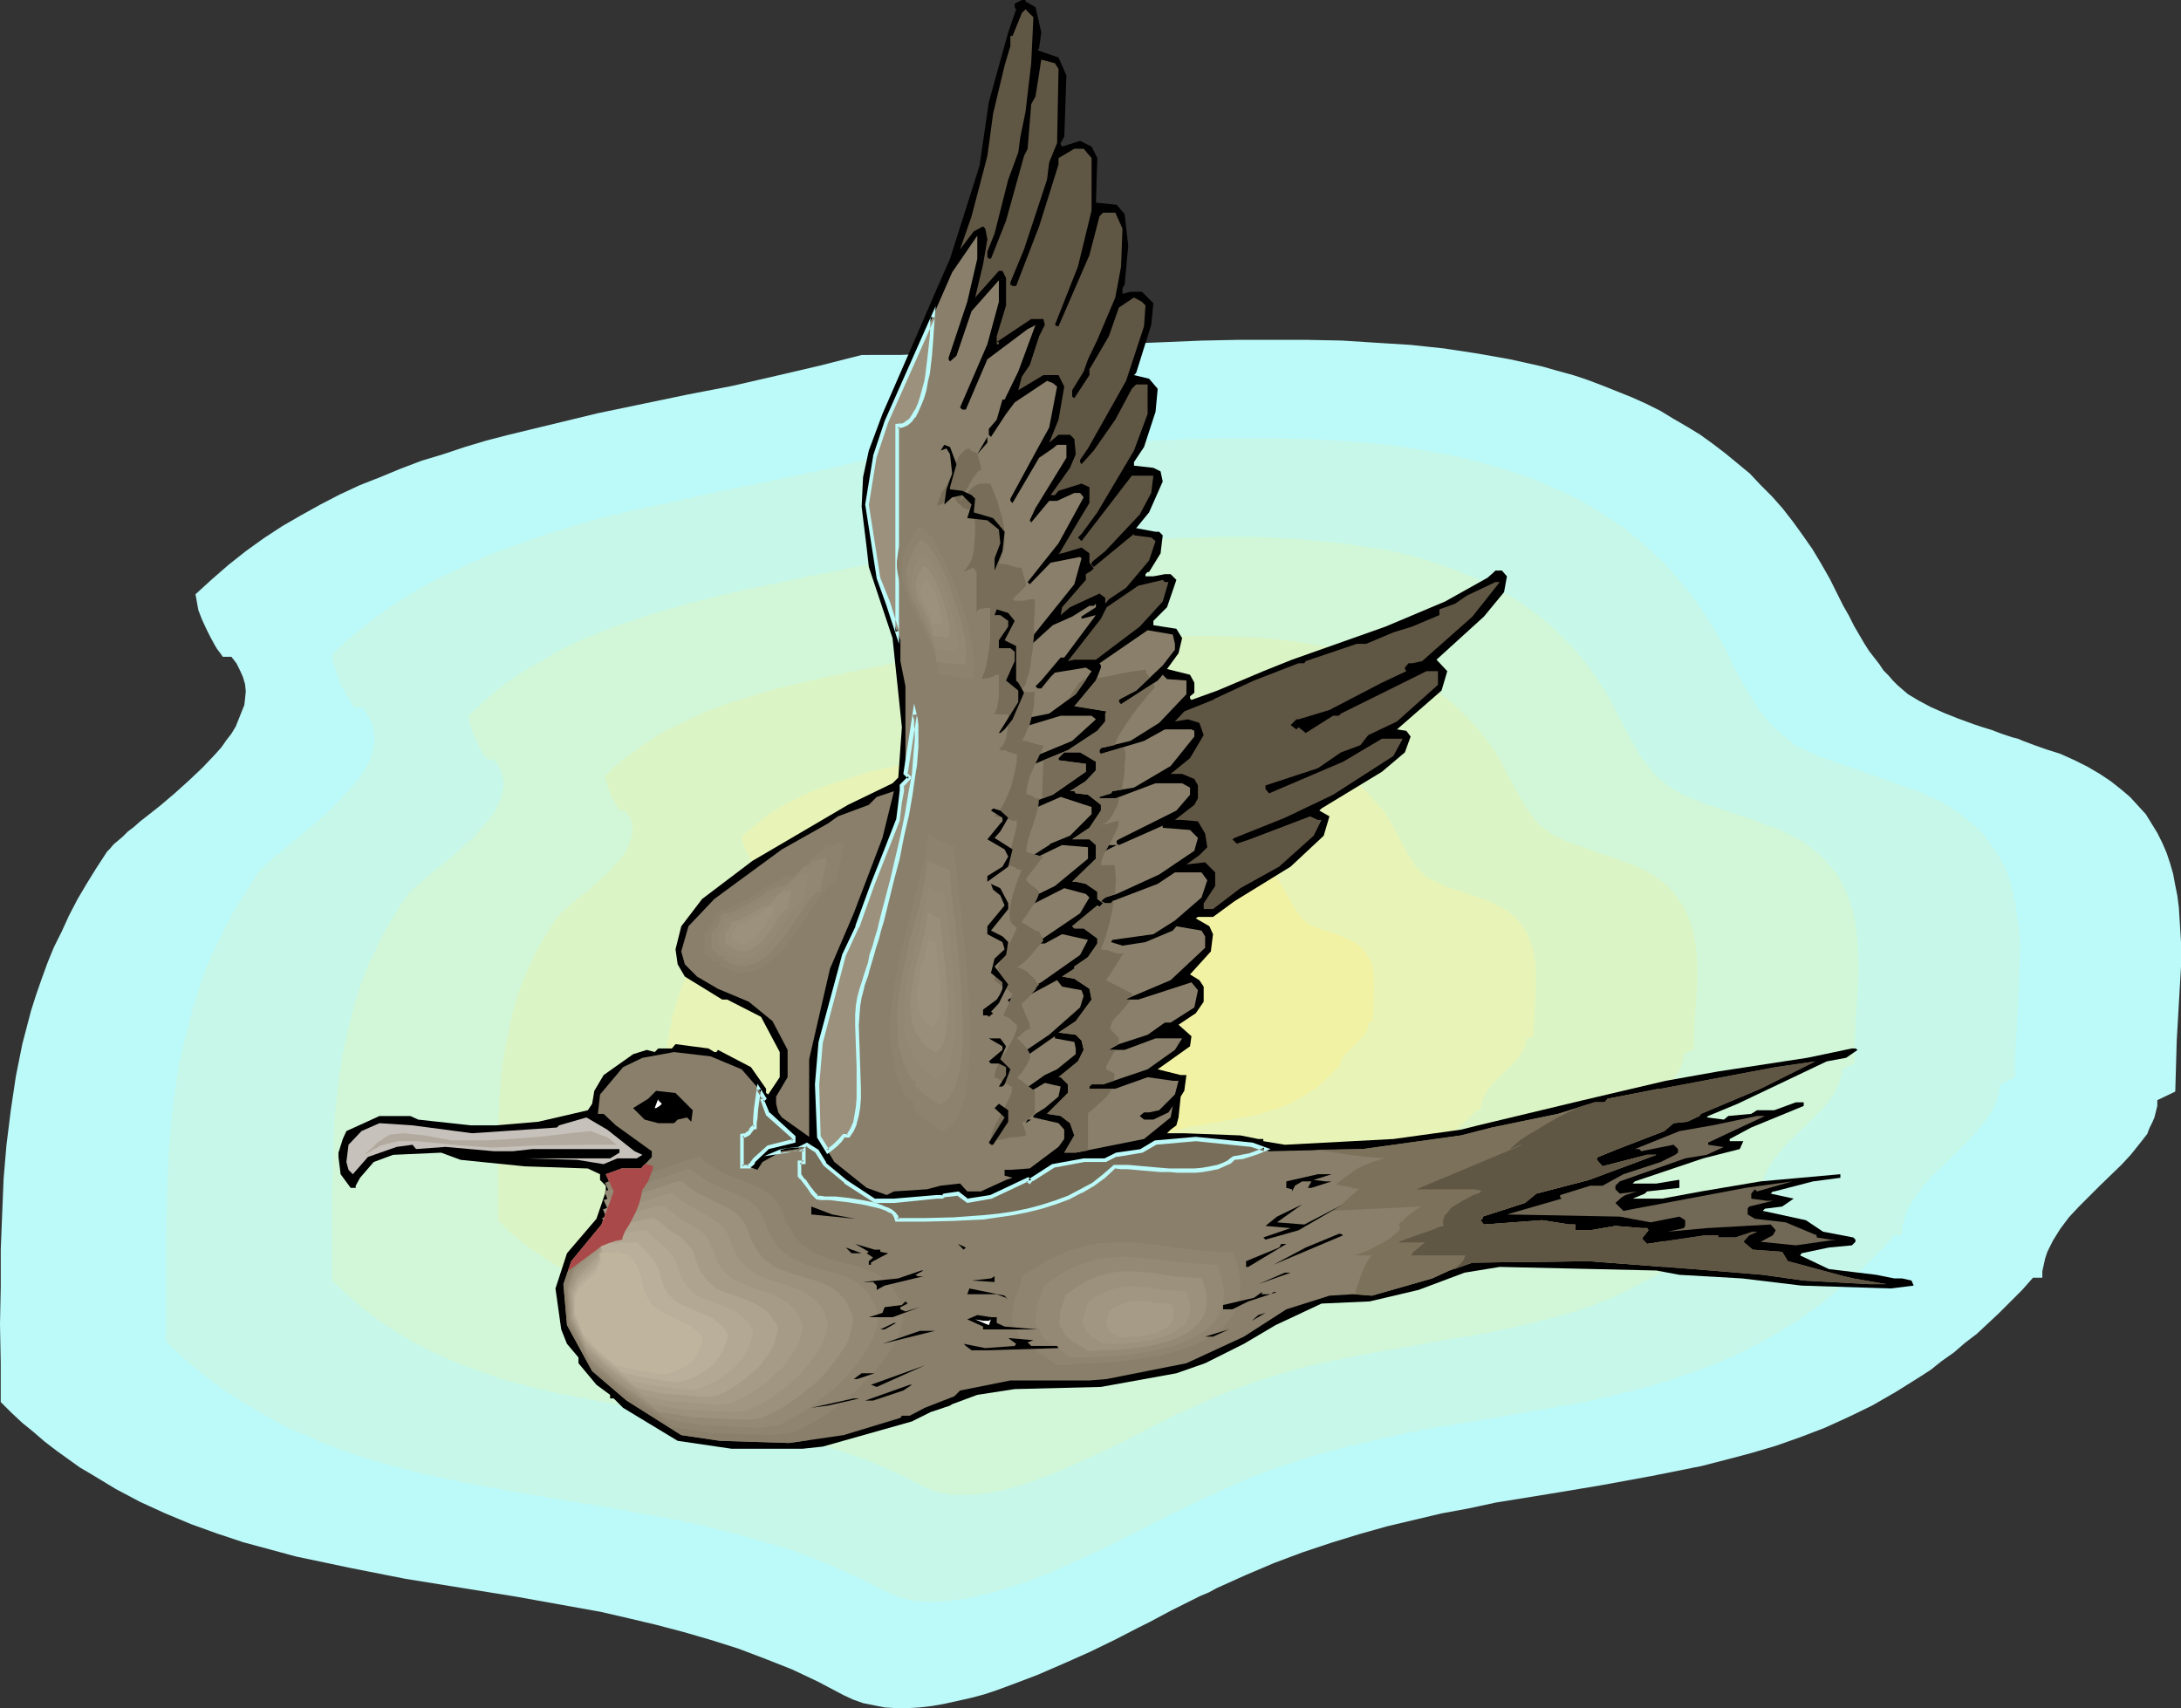 <?xml version="1.0" encoding="UTF-8" standalone="no"?>
<svg
   version="1.0"
   width="129.766mm"
   height="101.641mm"
   id="svg102"
   sodipodi:docname="Albatross.wmf"
   xmlns:inkscape="http://www.inkscape.org/namespaces/inkscape"
   xmlns:sodipodi="http://sodipodi.sourceforge.net/DTD/sodipodi-0.dtd"
   xmlns="http://www.w3.org/2000/svg"
   xmlns:svg="http://www.w3.org/2000/svg">
  <rect width="100%" height="100%" fill="#333333" stroke="none"/>
  <sodipodi:namedview
     id="namedview102"
     pagecolor="#ffffff"
     bordercolor="#000000"
     borderopacity="0.25"
     inkscape:showpageshadow="2"
     inkscape:pageopacity="0.0"
     inkscape:pagecheckerboard="0"
     inkscape:deskcolor="#d1d1d1"
     inkscape:document-units="mm" />
  <defs
     id="defs1">
    <pattern
       id="WMFhbasepattern"
       patternUnits="userSpaceOnUse"
       width="6"
       height="6"
       x="0"
       y="0" />
  </defs>
  <path
     style="fill:#bcf9f9;fill-opacity:1;fill-rule:evenodd;stroke:none"
     d="m 193.758,79.837 -9.534,2.424 -9.696,2.263 -9.858,2.263 -10.019,1.939 -20.2,4.202 -10.019,2.424 -10.019,2.424 -5.01,1.293 -4.848,1.455 -4.848,1.616 -4.848,1.455 -4.686,1.778 -4.686,1.939 -4.525,1.778 -4.525,2.101 -4.363,2.263 -4.363,2.424 -4.202,2.424 -4.202,2.747 -4.04,2.909 -3.878,3.071 -3.717,3.232 -3.717,3.394 0.162,0.808 0.162,0.97 0.323,1.778 0.808,2.101 0.97,2.101 0.97,1.939 0.97,1.778 0.485,0.808 0.485,0.646 0.485,0.646 0.323,0.485 h 1.939 l 1.131,1.455 0.808,1.616 0.646,1.455 0.485,1.616 0.162,1.616 -0.162,1.616 -0.162,1.455 -0.646,1.616 -0.646,1.616 -0.646,1.616 -0.97,1.616 -1.131,1.455 -1.131,1.616 -1.293,1.455 -2.909,3.071 -3.07,2.909 -3.232,2.909 -3.232,2.747 -3.07,2.424 -1.454,1.131 -1.454,1.293 -1.293,0.97 -1.131,1.131 -1.131,0.97 -0.97,0.808 -0.808,0.97 -0.646,0.646 -2.424,3.717 -2.101,3.394 -2.101,3.555 -1.939,3.717 -1.616,3.555 -1.778,3.555 -1.454,3.555 -1.293,3.555 -1.293,3.717 -1.131,3.555 -0.97,3.717 -0.97,3.717 -1.454,7.273 -1.131,7.596 -0.97,7.757 -0.646,7.596 -0.323,7.919 -0.323,8.081 v 8.404 L 0,297.854 l 0.162,8.566 v 8.889 l 2.424,2.424 2.424,2.263 2.586,2.101 2.424,2.101 2.747,2.101 5.171,3.717 2.747,1.616 5.333,3.232 5.494,2.909 5.656,2.586 5.818,2.424 5.818,2.101 5.818,1.939 5.979,1.616 5.979,1.616 6.141,1.293 6.141,1.293 12.282,2.424 25.048,4.04 12.605,2.263 6.302,1.131 6.302,1.455 6.141,1.455 6.141,1.616 6.141,1.778 6.141,1.939 5.979,2.263 6.141,2.424 5.818,2.747 5.818,3.071 2.101,0.97 2.262,0.808 2.424,0.485 2.424,0.485 2.586,0.162 h 2.586 l 2.747,-0.162 2.747,-0.323 2.747,-0.485 2.909,-0.646 2.909,-0.646 3.07,-0.808 2.909,-0.97 3.07,-1.131 5.979,-2.263 5.979,-2.586 5.818,-2.586 5.656,-2.747 5.333,-2.747 2.586,-1.293 2.424,-1.293 2.424,-1.293 2.262,-1.131 2.262,-1.131 1.939,-0.97 1.939,-0.808 1.778,-0.97 6.464,-2.909 6.464,-2.747 6.464,-2.424 6.302,-2.101 6.302,-1.939 6.302,-1.778 6.141,-1.455 6.141,-1.455 6.141,-1.131 5.979,-1.293 11.958,-1.939 11.635,-1.939 11.474,-2.101 5.656,-1.131 5.656,-1.131 5.656,-1.455 5.494,-1.455 5.494,-1.616 5.494,-1.939 5.494,-2.101 5.333,-2.424 5.333,-2.586 5.333,-3.071 5.171,-3.232 2.747,-1.778 2.424,-1.939 2.747,-1.939 2.424,-2.101 2.747,-2.101 2.424,-2.263 2.586,-2.424 2.586,-2.586 2.586,-2.586 2.424,-2.747 h 2.101 v -1.455 l 0.323,-1.455 0.323,-1.455 0.485,-1.455 1.293,-2.586 1.616,-2.586 1.939,-2.586 2.262,-2.424 4.686,-4.687 4.848,-4.687 2.101,-2.263 1.939,-2.424 1.778,-2.263 0.485,-1.293 0.646,-1.293 0.485,-1.131 0.323,-1.293 0.323,-1.293 v -1.293 l 4.04,-1.939 0.162,-5.656 0.162,-5.656 0.646,-11.313 0.323,-5.495 v -5.495 l -0.323,-5.172 -0.162,-2.586 -0.323,-2.586 -0.485,-2.424 -0.485,-2.586 -0.646,-2.263 -0.808,-2.424 -0.97,-2.263 -1.131,-2.263 -1.293,-2.101 -1.293,-2.101 -1.778,-1.939 -1.778,-1.939 -2.101,-1.778 -2.262,-1.778 -2.424,-1.616 -2.747,-1.616 -2.909,-1.455 -3.232,-1.455 -3.07,-0.97 -2.747,-0.97 -2.586,-0.97 -1.131,-0.485 -1.293,-0.323 -2.424,-0.808 -2.101,-0.808 -2.101,-0.646 -1.939,-0.646 -1.778,-0.646 -1.778,-0.646 -3.232,-1.293 -2.909,-1.293 -2.747,-1.455 -2.424,-1.455 -2.262,-1.939 -1.131,-1.131 -0.97,-1.131 -1.131,-1.131 -0.97,-1.455 -1.131,-1.455 -1.131,-1.455 -1.131,-1.778 -1.131,-1.939 -1.131,-1.939 -1.131,-2.263 -1.293,-2.263 -1.293,-2.586 -1.778,-3.555 -1.939,-3.394 -1.939,-3.232 -2.262,-3.232 -2.101,-2.909 -2.262,-2.909 -2.424,-2.747 -2.586,-2.586 -2.424,-2.586 -2.747,-2.263 -2.747,-2.263 -2.747,-2.101 -2.909,-2.101 -2.909,-1.778 -3.07,-1.778 -2.909,-1.778 -3.232,-1.616 -3.232,-1.455 -3.232,-1.293 -3.232,-1.293 -3.394,-1.293 -3.394,-1.131 -3.555,-0.97 -3.394,-0.97 -7.272,-1.616 -7.272,-1.293 -7.434,-1.131 -7.595,-0.808 -7.757,-0.485 -7.595,-0.485 -7.918,-0.162 h -7.757 -7.918 l -7.918,0.162 -15.675,0.646 -15.514,0.808 -7.595,0.485 -7.434,0.323 -7.272,0.485 -7.272,0.162 -7.11,0.323 h -6.787 z"
     id="path1" />
  <path
     style="fill:#c6f7e8;fill-opacity:1;fill-rule:evenodd;stroke:none"
     d="m 202,101.493 -8.08,2.101 -8.242,1.939 -8.403,1.778 -8.565,1.778 -8.565,1.778 -8.565,1.939 -8.565,1.778 -8.565,2.101 -8.242,2.424 -4.202,1.293 -4.04,1.455 -4.04,1.455 -4.04,1.455 -3.878,1.778 -3.717,1.778 -3.878,1.778 -3.717,2.101 -3.555,2.101 -3.555,2.263 -3.232,2.424 -3.394,2.586 -3.232,2.747 -3.07,2.909 0.162,1.455 0.485,1.616 0.646,1.778 0.646,1.939 0.97,1.616 0.808,1.455 0.808,1.293 0.323,0.485 0.323,0.323 h 1.778 l 0.808,1.293 0.808,1.293 0.485,1.293 0.323,1.455 0.162,1.293 v 1.293 l -0.323,1.455 -0.323,1.293 -0.485,1.293 -0.808,1.455 -0.808,1.293 -0.808,1.293 -2.262,2.586 -2.424,2.586 -2.586,2.586 -2.747,2.424 -2.747,2.263 -2.586,2.101 -2.424,2.101 -1.131,0.808 -0.97,0.97 -0.97,0.808 -0.808,0.808 -0.646,0.646 -0.485,0.646 -1.939,3.071 -1.939,3.071 -1.778,2.909 -1.616,3.071 -1.454,3.071 -1.454,2.909 -1.293,3.071 -1.131,3.071 -0.97,3.071 -0.97,3.232 -1.616,6.141 -1.454,6.303 -0.97,6.465 -0.808,6.465 -0.485,6.465 -0.323,6.788 -0.162,6.949 -0.162,6.949 v 22.141 l 2.101,1.939 2.101,1.939 4.363,3.717 4.363,3.232 4.525,2.909 4.686,2.747 4.686,2.586 4.848,2.101 4.848,2.101 4.848,1.778 5.01,1.616 5.171,1.455 5.01,1.293 10.342,2.263 10.666,1.939 10.504,1.778 10.666,1.778 10.666,1.939 5.333,0.97 5.333,1.131 5.333,1.293 5.333,1.455 5.171,1.455 5.171,1.616 5.171,1.939 5.01,2.101 5.01,2.263 5.01,2.586 1.778,0.808 1.939,0.808 2.101,0.485 1.939,0.323 2.262,0.162 h 2.101 l 2.424,-0.162 2.262,-0.323 2.424,-0.323 2.424,-0.646 2.586,-0.485 2.586,-0.808 5.01,-1.616 5.171,-1.939 5.01,-2.263 5.01,-2.263 4.686,-2.263 4.525,-2.263 2.262,-1.131 2.101,-1.131 2.101,-0.97 1.778,-0.97 1.939,-0.97 1.778,-0.808 1.454,-0.808 1.454,-0.646 5.656,-2.586 5.494,-2.424 5.494,-2.101 5.333,-1.778 5.333,-1.616 5.333,-1.455 5.333,-1.293 5.171,-1.131 5.171,-1.131 5.171,-0.97 10.019,-1.616 10.019,-1.778 9.696,-1.616 4.848,-0.97 4.848,-1.131 4.686,-1.131 4.848,-1.293 4.525,-1.455 4.686,-1.616 4.686,-1.778 4.525,-1.939 4.525,-2.263 4.525,-2.586 4.525,-2.747 4.363,-3.071 4.363,-3.555 4.525,-3.717 2.101,-2.101 2.101,-2.101 2.262,-2.263 2.101,-2.424 h 1.616 l 0.162,-1.131 0.162,-1.293 0.323,-1.131 0.323,-1.293 0.485,-1.131 0.646,-1.131 1.454,-2.101 1.616,-2.263 1.778,-1.939 4.202,-4.04 4.04,-4.04 1.778,-1.939 1.616,-1.939 1.454,-2.101 1.131,-2.101 0.323,-0.97 0.323,-1.131 0.162,-1.131 0.162,-0.97 3.394,-1.778 v -4.687 l 0.323,-4.848 0.485,-9.535 0.162,-4.687 0.162,-4.687 -0.162,-4.525 -0.323,-2.101 -0.646,-4.364 -0.485,-2.101 -0.485,-1.939 -0.646,-2.101 -0.808,-1.939 -0.97,-1.778 -1.131,-1.778 -1.293,-1.778 -1.293,-1.778 -1.616,-1.616 -1.778,-1.455 -1.939,-1.616 -2.101,-1.455 -2.262,-1.293 -2.586,-1.131 -2.747,-1.293 -2.424,-0.808 -2.262,-0.808 -2.262,-0.808 -2.101,-0.808 -2.101,-0.646 -1.778,-0.646 -1.778,-0.646 -1.616,-0.485 -3.07,-1.131 -2.747,-0.97 -2.424,-1.131 -2.424,-1.131 -1.939,-1.455 -1.939,-1.616 -1.939,-1.778 -1.778,-2.263 -0.97,-1.131 -0.808,-1.455 -0.97,-1.455 -0.97,-1.616 -0.97,-1.616 -0.97,-1.939 -1.131,-1.939 -0.97,-2.263 -1.616,-3.071 -1.616,-2.747 -1.778,-2.909 -1.778,-2.586 -1.778,-2.586 -2.101,-2.424 -1.939,-2.263 -2.101,-2.263 -2.262,-2.101 -2.262,-2.101 -2.262,-1.778 -2.262,-1.939 -2.586,-1.616 -2.424,-1.616 -2.586,-1.616 -2.586,-1.455 -2.747,-1.293 -5.494,-2.424 -2.747,-1.131 -5.818,-1.939 -5.818,-1.616 -6.141,-1.455 -6.302,-1.131 -6.302,-0.97 -6.302,-0.646 -6.626,-0.485 -6.626,-0.323 -6.626,-0.162 h -6.626 -6.787 l -6.626,0.162 -13.251,0.646 -13.251,0.646 -6.464,0.323 -6.302,0.323 -6.302,0.323 -6.141,0.323 -5.818,0.162 h -5.818 z"
     id="path2" />
  <path
     style="fill:#d1f7d8;fill-opacity:1;fill-rule:evenodd;stroke:none"
     d="m 210.241,123.149 -6.626,1.778 -6.787,1.616 -6.949,1.455 -7.11,1.455 -6.949,1.455 -7.11,1.455 -7.11,1.616 -6.949,1.778 -6.787,1.939 -6.787,2.263 -3.394,1.131 -3.232,1.293 -3.232,1.293 -3.07,1.455 -3.232,1.616 -2.909,1.778 -2.909,1.616 -3.07,1.939 -2.747,1.939 -2.747,2.263 -2.586,2.263 -2.586,2.424 0.162,1.131 0.323,1.293 0.485,1.455 0.646,1.455 0.646,1.455 0.808,1.293 0.646,0.97 0.323,0.485 0.323,0.323 h 1.293 l 0.808,0.97 0.646,1.131 0.323,0.97 0.323,1.131 0.162,1.131 -0.162,1.131 -0.162,1.131 -0.323,1.131 -0.485,0.97 -0.485,1.293 -1.454,2.101 -1.778,2.101 -1.939,2.263 -2.262,1.939 -2.262,2.101 -2.101,1.778 -2.262,1.778 -0.97,0.808 -0.97,0.808 -0.97,0.808 -0.808,0.808 -0.808,0.646 -0.646,0.646 -0.485,0.485 -0.485,0.646 -1.616,2.424 -1.616,2.586 -1.454,2.424 -1.293,2.424 -1.131,2.586 -1.293,2.424 -1.939,5.01 -1.616,5.172 -1.293,5.172 -1.131,5.172 -0.808,5.172 -0.646,5.333 -0.485,5.495 -0.162,5.495 -0.162,5.656 -0.162,5.818 v 18.101 l 3.555,3.232 3.394,3.071 3.717,2.747 3.717,2.424 3.717,2.263 4.04,2.101 3.878,1.778 4.04,1.616 4.04,1.455 4.04,1.455 4.202,1.131 4.202,1.131 4.363,0.97 4.202,0.808 8.565,1.616 8.888,1.455 8.726,1.455 8.888,1.616 8.726,1.778 4.363,0.97 4.363,1.131 4.202,1.293 4.363,1.455 4.202,1.455 4.202,1.778 4.202,1.939 4.04,2.101 1.454,0.646 1.616,0.646 1.616,0.323 1.616,0.323 h 1.939 1.778 1.939 l 1.939,-0.323 1.939,-0.323 2.101,-0.323 4.04,-1.131 4.202,-1.455 4.202,-1.616 4.04,-1.778 4.202,-1.939 3.878,-1.778 3.878,-1.939 3.394,-1.778 3.394,-1.778 1.454,-0.646 1.454,-0.808 1.293,-0.646 1.293,-0.485 4.525,-2.101 4.525,-1.939 4.363,-1.616 4.525,-1.616 4.363,-1.293 4.363,-1.293 4.363,-0.97 4.363,-0.97 8.403,-1.616 8.403,-1.455 8.08,-1.455 8.08,-1.293 7.918,-1.778 4.04,-0.97 3.717,-0.97 3.878,-1.131 3.878,-1.293 3.878,-1.455 3.717,-1.778 3.717,-1.939 3.717,-1.939 3.717,-2.263 3.555,-2.747 3.717,-2.747 3.555,-3.071 3.555,-3.555 3.555,-3.717 h 1.454 v -0.97 l 0.162,-1.131 0.646,-1.939 0.808,-1.778 1.131,-1.778 1.454,-1.778 1.454,-1.778 3.394,-3.232 3.394,-3.394 1.454,-1.455 1.454,-1.778 1.131,-1.616 0.808,-1.778 0.646,-1.778 0.162,-0.808 v -0.97 l 2.909,-1.293 v -4.04 l 0.162,-3.879 0.162,-4.04 0.323,-3.879 0.162,-3.717 v -3.879 l -0.162,-3.717 -0.323,-3.555 -0.323,-1.778 -0.323,-1.778 -0.646,-1.616 -0.485,-1.616 -0.646,-1.616 -0.808,-1.616 -0.808,-1.455 -1.131,-1.455 -1.131,-1.293 -1.293,-1.455 -1.454,-1.293 -1.616,-1.293 -1.616,-1.131 -1.939,-0.97 -2.101,-1.131 -2.262,-0.97 -2.101,-0.646 -1.939,-0.808 -1.778,-0.646 -1.778,-0.485 -1.616,-0.646 -1.454,-0.485 -2.909,-0.97 -2.424,-0.808 -2.262,-0.97 -2.101,-0.808 -1.778,-0.97 -1.778,-1.293 -1.454,-1.131 -1.616,-1.616 -1.454,-1.778 -1.616,-2.101 -0.646,-1.293 -0.808,-1.293 -0.808,-1.455 -0.808,-1.455 -0.808,-1.616 -0.97,-1.778 -1.293,-2.586 -1.293,-2.424 -1.454,-2.263 -1.454,-2.101 -1.616,-2.263 -1.616,-1.939 -1.616,-1.939 -1.778,-1.778 -1.778,-1.778 -1.778,-1.616 -1.939,-1.616 -1.939,-1.455 -2.101,-1.455 -1.939,-1.293 -4.363,-2.424 -4.363,-2.101 -4.686,-1.939 -4.686,-1.616 -4.848,-1.455 -5.01,-1.131 -5.171,-0.808 -5.171,-0.808 -5.333,-0.485 -5.333,-0.485 -5.494,-0.323 -5.494,-0.162 h -5.494 l -10.989,0.323 -10.989,0.323 -10.827,0.646 -10.504,0.485 -5.171,0.323 -5.01,0.162 -5.01,0.162 h -4.686 z"
     id="path3" />
  <path
     style="fill:#dbf4c6;fill-opacity:1;fill-rule:evenodd;stroke:none"
     d="m 218.483,144.967 -5.171,1.455 -5.333,1.131 -10.989,2.424 -11.15,2.263 -5.494,1.293 -5.494,1.293 -5.494,1.616 -5.333,1.616 -5.171,1.939 -4.848,2.263 -2.424,1.131 -2.586,1.293 -2.262,1.455 -2.262,1.455 -2.101,1.616 -2.262,1.616 -2.101,1.778 -1.939,1.939 0.162,0.97 0.323,0.97 0.323,1.131 0.485,1.293 0.485,0.97 0.646,0.97 0.485,0.97 0.485,0.485 h 1.131 l 0.485,0.808 0.646,0.808 0.323,0.808 0.162,0.97 v 0.808 0.97 l -0.162,0.808 -0.323,0.808 -0.646,1.778 -1.131,1.778 -1.454,1.616 -1.616,1.778 -3.394,3.071 -1.778,1.616 -1.778,1.293 -1.454,1.293 -1.454,1.293 -1.131,0.97 -0.323,0.485 -0.485,0.485 -2.424,3.879 -2.262,3.879 -1.778,3.879 -1.616,3.879 -1.293,4.04 -0.97,4.04 -0.808,4.04 -0.808,4.202 -0.485,4.202 -0.323,4.202 -0.162,4.364 -0.162,4.525 v 4.525 14.222 l 2.586,2.586 2.909,2.424 2.909,2.101 2.909,1.939 2.909,1.778 3.07,1.455 3.07,1.616 3.232,1.131 3.07,1.293 3.232,0.97 6.626,1.778 6.787,1.455 6.787,1.293 13.736,2.263 6.949,1.293 6.949,1.293 6.787,1.778 3.394,0.97 3.232,1.131 3.394,1.131 3.394,1.455 3.232,1.455 3.232,1.616 1.131,0.646 1.293,0.323 1.131,0.323 1.454,0.323 h 1.293 1.616 1.454 l 1.454,-0.162 3.232,-0.646 3.232,-0.97 3.232,-0.97 3.232,-1.293 3.394,-1.455 3.07,-1.455 3.232,-1.455 2.909,-1.616 1.454,-0.646 1.293,-0.646 1.293,-0.646 1.293,-0.646 2.262,-1.131 1.131,-0.485 0.97,-0.485 3.555,-1.616 3.555,-1.616 3.555,-1.293 3.394,-1.131 3.555,-1.131 3.394,-0.97 3.394,-0.808 3.394,-0.646 6.626,-1.455 6.464,-1.131 6.464,-0.97 6.302,-1.131 6.302,-1.293 6.141,-1.616 2.909,-0.97 3.07,-0.97 3.07,-1.131 2.909,-1.293 2.909,-1.455 2.909,-1.616 2.909,-1.778 2.909,-2.101 2.747,-2.263 2.909,-2.424 2.747,-2.747 2.747,-2.909 h 1.131 l 0.162,-1.616 0.485,-1.455 0.646,-1.616 0.97,-1.293 1.131,-1.455 1.131,-1.293 2.586,-2.747 2.586,-2.424 1.293,-1.293 0.97,-1.293 0.97,-1.293 0.646,-1.293 0.485,-1.455 0.162,-1.455 1.131,-0.646 1.131,-0.323 0.162,-6.303 0.485,-6.141 0.162,-3.071 v -2.909 l -0.162,-3.071 -0.323,-2.747 -0.485,-2.586 -0.97,-2.747 -0.485,-1.293 -0.485,-1.131 -0.808,-1.131 -0.808,-1.131 -0.808,-1.131 -1.131,-1.131 -0.97,-0.97 -1.293,-0.97 -1.454,-0.97 -1.454,-0.808 -1.616,-0.808 -1.778,-0.808 -1.616,-0.485 -1.454,-0.646 -2.909,-0.97 -1.293,-0.323 -1.131,-0.485 -2.262,-0.808 -1.939,-0.646 -1.778,-0.646 -1.616,-0.808 -1.454,-0.646 -1.293,-0.97 -1.293,-0.97 -1.131,-1.131 -1.131,-1.455 -1.293,-1.778 -1.131,-1.939 -0.646,-1.131 -0.646,-1.131 -0.646,-1.293 -0.808,-1.455 -0.97,-1.939 -0.97,-1.778 -1.131,-1.939 -1.293,-1.778 -2.424,-3.071 -2.747,-3.071 -2.747,-2.586 -3.07,-2.424 -3.232,-2.101 -3.394,-1.939 -3.394,-1.616 -3.717,-1.455 -3.717,-1.293 -3.717,-1.131 -4.04,-0.97 -4.04,-0.646 -4.04,-0.646 -4.202,-0.485 -4.202,-0.323 -4.202,-0.162 -4.363,-0.162 h -4.363 l -8.565,0.162 -8.565,0.485 -8.565,0.323 -8.242,0.485 -4.202,0.162 -3.878,0.162 -3.878,0.162 h -3.717 z"
     id="path4" />
  <path
     style="fill:#e8f4b7;fill-opacity:1;fill-rule:evenodd;stroke:none"
     d="m 226.725,166.623 -3.717,0.97 -3.878,0.97 -8.08,1.616 -8.08,1.778 -4.04,0.808 -4.04,0.97 -3.878,1.293 -3.878,1.131 -3.717,1.455 -3.555,1.616 -3.555,1.778 -3.394,2.101 -3.07,2.424 -1.454,1.293 -1.616,1.293 0.162,0.808 0.162,0.808 0.646,1.616 0.808,1.455 0.323,0.646 0.323,0.323 h 0.808 l 0.485,0.646 0.323,0.646 0.323,0.485 0.162,0.646 v 1.293 l -0.323,1.293 -0.646,1.293 -0.808,1.131 -0.97,1.293 -1.131,1.293 -2.424,2.263 -2.586,2.101 -1.131,0.97 -0.97,0.808 -0.808,0.808 -0.646,0.646 -1.778,2.747 -1.616,2.909 -1.293,2.909 -1.131,2.747 -0.97,2.909 -0.808,2.909 -0.646,3.071 -0.485,2.909 -0.323,3.071 -0.323,3.071 -0.162,3.232 v 3.232 l -0.162,6.626 v 7.111 l 2.101,1.778 1.939,1.778 2.101,1.455 2.101,1.455 2.262,1.293 2.262,1.131 2.101,1.131 2.424,0.97 2.262,0.808 2.424,0.808 4.686,1.293 5.01,0.97 4.848,0.97 5.01,0.808 5.01,0.808 5.01,0.97 5.01,0.97 5.01,1.293 4.848,1.455 2.424,0.97 2.424,0.97 2.262,0.97 2.424,1.293 0.808,0.323 0.808,0.323 0.97,0.323 1.131,0.162 h 1.939 l 2.262,-0.162 2.262,-0.485 2.424,-0.646 2.424,-0.808 2.262,-0.808 4.848,-2.101 2.262,-1.131 2.101,-1.131 1.131,-0.485 0.808,-0.485 1.939,-0.97 1.778,-0.808 1.454,-0.808 2.586,-1.131 2.586,-1.131 2.586,-0.97 2.424,-0.808 5.01,-1.455 5.01,-1.131 4.848,-0.97 4.686,-0.808 9.211,-1.616 4.525,-0.808 4.525,-1.293 4.363,-1.293 2.101,-0.808 2.262,-0.97 2.101,-1.131 2.101,-1.293 2.101,-1.293 2.101,-1.455 2.101,-1.616 1.939,-1.778 2.101,-1.939 2.101,-2.101 h 0.808 l 0.162,-1.131 0.323,-1.131 0.485,-1.131 0.646,-1.131 0.808,-0.97 0.808,-0.97 1.939,-1.939 1.939,-1.778 1.616,-1.939 0.646,-0.97 0.485,-0.808 0.323,-1.131 0.162,-0.97 1.616,-0.808 0.162,-4.525 0.162,-2.263 0.162,-2.263 v -4.364 -2.101 l -0.323,-2.101 -0.323,-1.939 -0.646,-1.939 -0.808,-1.778 -1.131,-1.616 -1.293,-1.616 -0.808,-0.646 -0.97,-0.808 -0.97,-0.646 -1.131,-0.485 -1.131,-0.646 -1.293,-0.646 -1.131,-0.323 -1.293,-0.485 -1.939,-0.646 -1.778,-0.646 -1.616,-0.485 -1.454,-0.485 -1.293,-0.646 -1.131,-0.485 -1.131,-0.485 -0.97,-0.646 -0.808,-0.808 -0.97,-0.808 -0.808,-0.97 -0.808,-1.293 -0.97,-1.455 -0.808,-1.616 -1.131,-2.101 -1.454,-2.747 -1.616,-2.586 -1.939,-2.263 -1.778,-2.101 -2.101,-2.101 -2.262,-1.616 -2.424,-1.616 -2.424,-1.455 -2.424,-1.131 -2.747,-1.131 -2.586,-0.97 -2.909,-0.646 -2.747,-0.646 -2.909,-0.646 -5.979,-0.808 -3.232,-0.162 -3.07,-0.162 h -6.141 -6.464 l -6.141,0.162 -6.302,0.323 -5.979,0.485 -5.818,0.162 -2.747,0.162 h -2.747 z"
     id="path5" />
  <path
     style="fill:#f2f2a5;fill-opacity:1;fill-rule:evenodd;stroke:none"
     d="m 234.966,188.441 -4.848,1.131 -5.01,0.97 -5.01,1.131 -5.01,1.131 -2.424,0.808 -2.424,0.646 -2.262,0.97 -2.424,0.97 -2.101,1.131 -2.101,1.293 -1.939,1.455 -1.939,1.778 0.162,0.323 v 0.485 l 0.485,1.131 0.485,0.97 0.323,0.323 0.162,0.323 h 0.323 l 0.646,0.808 0.162,0.646 v 0.808 l -0.162,0.808 -0.323,0.808 -0.485,0.808 -1.293,1.455 -1.616,1.293 -1.616,1.455 -0.808,0.485 -0.485,0.485 -0.485,0.485 -0.485,0.485 -1.131,1.778 -0.97,1.778 -0.808,1.778 -0.646,1.778 -0.646,1.778 -0.485,1.939 -0.323,1.778 -0.323,1.939 -0.323,3.879 -0.162,3.879 v 8.566 l 1.131,1.131 1.293,1.131 1.293,0.97 1.293,0.97 2.747,1.455 2.909,1.293 2.909,0.97 2.909,0.808 3.07,0.646 3.07,0.646 6.302,0.97 6.302,1.131 3.07,0.808 3.07,0.97 2.909,1.131 3.07,1.455 0.97,0.485 1.293,0.323 h 1.293 l 1.293,-0.162 1.454,-0.162 1.454,-0.485 3.07,-0.97 2.909,-1.455 2.747,-1.293 1.293,-0.646 1.131,-0.646 1.131,-0.485 0.808,-0.323 3.394,-1.455 3.07,-1.131 3.07,-0.97 3.07,-0.808 3.07,-0.485 2.909,-0.485 5.818,-1.131 2.909,-0.485 2.747,-0.808 2.747,-0.808 2.747,-1.131 2.586,-1.455 2.747,-1.778 1.293,-0.97 1.131,-1.131 1.293,-1.131 1.293,-1.455 h 0.485 v -0.646 l 0.323,-0.646 0.323,-0.808 0.323,-0.646 1.131,-1.131 2.424,-2.424 0.97,-1.131 0.485,-0.646 0.323,-0.646 0.162,-0.646 v -0.646 l 0.97,-0.485 0.162,-2.747 0.162,-2.909 v -2.586 -1.455 l -0.162,-1.293 -0.162,-1.131 -0.323,-1.293 -0.646,-0.97 -0.646,-1.131 -0.808,-0.97 -1.131,-0.97 -1.293,-0.646 -1.616,-0.808 -1.293,-0.485 -1.293,-0.485 -1.131,-0.323 -1.131,-0.323 -0.808,-0.323 -0.808,-0.323 -1.454,-0.646 -1.131,-0.808 -0.485,-0.646 -0.485,-0.646 -0.646,-0.808 -0.485,-0.808 -0.646,-1.131 -0.646,-1.131 -0.97,-1.778 -0.97,-1.616 -1.131,-1.455 -1.293,-1.293 -1.293,-1.293 -1.293,-1.131 -1.454,-0.97 -1.454,-0.808 -1.616,-0.808 -1.778,-0.646 -1.616,-0.485 -1.778,-0.485 -3.555,-0.808 -3.717,-0.485 -3.878,-0.323 h -3.878 -4.04 l -3.878,0.323 -3.878,0.162 -3.717,0.162 -3.717,0.162 -3.394,0.162 z"
     id="path6" />
  <path
     style="fill:#000000;fill-opacity:1;fill-rule:evenodd;stroke:none"
     d="m 230.603,0.323 2.262,1.293 1.293,5.656 -0.485,3.555 -0.323,0.485 4.686,1.616 1.778,4.04 -0.485,13.737 -0.808,1.455 v 0.323 l 0.323,0.485 4.04,-1.293 2.586,1.293 1.293,2.586 -0.323,10.02 4.686,0.485 1.778,2.101 0.808,7.111 -0.808,8.727 -0.485,0.808 v 1.293 l 1.778,-0.485 h 2.586 l 2.586,2.586 -0.485,4.848 -3.394,10.828 -0.485,0.485 3.394,0.808 1.939,2.263 -0.485,5.172 -2.586,7.919 -2.262,3.394 v 0.808 l 4.363,0.485 1.616,0.808 0.485,2.263 -3.07,6.949 -2.909,3.555 4.363,0.808 h 0.808 l 0.808,0.808 -0.485,4.04 -2.586,4.202 h -0.323 l -0.485,0.485 v 0.485 h 1.778 l 2.586,-0.485 h 1.293 l 1.293,1.293 -2.101,6.141 -3.07,3.071 v 0.97 l 5.171,0.808 1.293,2.101 -0.808,3.394 -2.586,3.555 5.171,1.293 0.97,1.778 v 2.263 l -0.97,0.808 v 0.485 l 0.323,0.323 5.818,-2.101 10.342,-4.364 6.464,-2.586 21.008,-7.434 13.413,-5.656 9.534,-5.333 1.454,-1.293 0.323,-0.323 h 1.454 l 1.131,1.293 -0.646,3.555 -4.525,5.495 -10.666,9.697 2.424,2.586 -1.293,4.364 -10.019,8.727 2.101,0.323 0.97,1.293 -1.293,3.555 -5.171,4.364 -13.574,8.242 -0.485,0.485 2.262,1.293 -1.293,4.364 -7.434,6.949 -12.605,7.757 -4.848,3.555 h -3.394 l -0.485,0.323 3.07,1.778 0.808,1.778 -0.485,3.879 -4.686,5.172 2.101,1.293 0.97,1.455 v 3.394 l -1.778,2.586 -3.878,2.586 2.909,2.586 -0.323,2.263 -7.272,5.172 5.171,1.293 h 1.293 l -0.485,3.555 -0.808,1.293 -0.485,4.687 -0.485,1.778 -1.293,0.97 -0.808,0.808 h 3.878 l 12.605,0.485 4.04,0.808 h 1.131 v 0.485 l 4.848,0.808 24.402,-1.293 15.19,-2.101 3.878,-0.97 23.594,-5.656 18.584,-4.364 11.797,-2.101 20.038,-3.071 3.878,-0.808 6.141,-1.293 h 0.808 l 0.485,0.323 -2.586,1.778 -4.363,0.808 -20.038,9.535 -6.626,2.747 -0.323,0.323 3.878,0.485 0.97,-0.808 5.171,-0.485 1.293,-0.808 h 3.878 l 4.848,-1.778 h 1.778 v 0.808 l -11.797,4.848 -4.848,2.586 v 0.485 h 3.07 l -0.808,1.778 -8.242,2.101 -15.352,5.172 -0.485,0.485 h 5.333 l 4.848,-0.808 h 0.323 v 1.778 l -7.272,0.808 -0.485,0.485 -2.747,1.131 h 6.626 l 8.726,-1.616 13.413,-2.263 17.938,-1.616 v 0.808 l -6.141,0.808 -8.726,2.263 h -0.323 l -0.485,0.485 5.171,1.131 -2.586,1.778 -3.878,0.485 -0.485,0.485 9.696,2.101 3.878,2.586 6.787,1.293 0.485,0.485 v 0.485 l -0.808,0.808 -5.171,0.485 -6.141,1.293 -0.323,0.485 6.464,3.071 10.666,1.293 4.04,0.808 h 1.778 l 2.101,0.485 0.485,1.131 -5.171,0.646 -20.038,-0.646 -13.413,-1.616 -14.059,-0.808 -5.171,-0.97 -35.229,-0.808 -7.918,1.293 -10.342,3.879 -10.989,2.586 -10.827,0.485 -10.342,4.848 -7.11,4.202 -8.726,4.364 -6.464,2.263 -16.968,3.071 -19.392,0.485 -8.403,1.293 -5.656,2.101 -0.485,0.323 -4.363,1.455 -4.202,2.101 -20.038,5.656 -4.525,0.485 h -15.998 l -12.12,-1.778 -12.282,-7.434 -2.101,-2.101 h -0.808 v -0.808 l -3.07,-2.263 -4.04,-4.848 v -1.293 l -2.586,-3.071 -1.293,-3.232 -1.293,-9.212 2.586,-7.919 6.626,-7.757 2.101,-6.141 v -1.293 l -1.293,-1.293 v -1.293 l -2.747,-1.293 -14.221,-0.485 -14.382,-1.455 -4.363,-1.616 -10.827,0.485 -4.363,1.616 -3.07,3.555 -0.97,1.778 v 0.485 h -1.131 l -2.262,-3.071 -0.485,-3.879 v -0.97 l 0.97,-3.071 0.808,-1.778 7.434,-3.394 h 6.949 l 1.778,0.808 11.797,1.293 h 5.656 l 9.534,-0.808 11.15,-2.586 0.97,-1.455 0.485,-2.909 2.101,-3.555 6.626,-4.687 3.07,-0.97 1.778,0.485 0.808,-0.808 h 3.07 l 0.808,-0.97 7.434,0.97 1.293,0.808 h 0.485 l 0.323,-0.485 7.434,3.879 3.394,4.848 v 0.97 l 0.485,0.323 2.586,-3.879 v -5.656 l -4.202,-7.919 -7.595,-3.879 h -1.131 l -8.403,-5.172 -1.616,-2.747 -0.485,-3.394 1.293,-5.172 4.686,-6.141 11.312,-8.566 21.493,-12.606 10.019,-4.848 1.293,-1.293 0.808,-11.313 -2.101,-20.04 -5.333,-16 -0.485,-4.364 -1.131,-9.212 0.323,-6.626 1.293,-5.98 3.07,-8.242 6.626,-15.192 5.656,-13.091 2.909,-6.626 6.626,-20.848 2.101,-14.384 4.363,-15.677 1.778,-5.172 -0.323,-0.485 V 0.808 L 229.795,0 h 0.808 z"
     id="path7" />
  <path
     style="fill:#605644;fill-opacity:1;fill-rule:evenodd;stroke:none"
     d="m 231.896,14.222 -1.293,10.99 -1.131,5.495 -0.485,3.555 -2.262,6.141 -3.07,12.121 -1.616,4.04 v 1.293 l 0.323,0.323 h 0.485 l 3.394,-8.566 4.04,-14.545 0.808,-1.616 0.808,-10.02 0.97,-1.778 1.293,-8.242 3.07,0.808 0.808,1.293 -0.323,16.646 -1.778,4.364 -0.485,3.879 -5.171,15.677 -3.07,7.434 v 0.485 l 0.485,0.323 h 0.808 l 5.171,-13.414 4.363,-13.899 v -1.455 l 3.555,-2.101 h 2.101 l 1.778,2.101 v 11.798 l -3.07,12.606 -5.171,13.091 0.485,0.323 h 0.323 l 6.949,-16 2.262,-8.727 0.808,-0.808 h 2.747 l 1.616,3.555 -0.323,8.566 -1.293,6.949 -4.04,9.535 -2.101,4.364 -0.97,2.747 -2.586,4.202 v 1.455 l 0.485,0.323 3.394,-5.172 v -1.293 l 4.363,-7.434 2.262,-6.465 3.394,-2.263 1.778,0.97 0.808,0.808 -0.323,4.687 -4.04,12.283 -8.565,15.192 -1.778,2.586 v 0.485 l 0.323,0.485 2.747,-3.071 4.848,-6.949 3.717,-6.949 0.97,-0.97 h 2.586 v 6.626 l -3.07,8.242 -8.242,13.899 -3.555,4.848 -0.808,0.808 0.808,0.808 11.312,-14.707 h 4.848 l -0.485,3.879 -2.586,4.848 -7.757,8.242 -2.586,2.101 -0.485,0.485 v 0.485 l 0.485,0.485 9.05,-7.434 v 0.323 l 3.878,0.485 0.97,0.808 -1.454,4.364 -5.171,6.141 -3.878,2.586 -0.808,0.97 v -1.293 l -1.293,-0.97 -6.626,3.071 -2.101,1.778 0.323,-1.778 5.333,-6.141 v -1.293 l 1.293,-0.808 0.485,-0.485 -0.97,-1.293 v -2.101 l -1.778,-1.293 -4.363,1.293 h -0.323 l -0.485,0.323 5.171,-8.727 1.778,-2.909 v -3.555 l -1.778,-0.808 -5.171,1.616 -0.808,0.97 h -0.97 l 4.363,-6.141 1.293,-3.071 -0.323,-3.394 -0.97,-0.97 h -2.586 l -2.101,1.778 2.101,-5.172 1.293,-7.434 -1.293,-2.586 h -3.394 l -5.656,3.394 0.808,-3.071 1.778,-2.586 2.101,-6.465 1.293,-2.586 -0.323,-1.293 h -2.747 l -7.757,5.172 h 0.485 v 0.485 h -0.485 v -1.778 l 2.101,-6.949 v -6.141 l -0.808,-1.616 h -0.808 l -5.333,5.98 1.778,-7.434 0.97,-5.656 -0.485,-2.424 -0.485,-0.485 -2.101,1.131 -3.07,4.04 2.586,-7.434 3.555,-13.576 1.293,-9.535 2.586,-10.828 1.293,-4.364 V 8.081 h 0.485 l 2.101,-5.172 0.808,-0.808 1.778,1.778 z"
     id="path8" />
  <path
     style="fill:#897f6b;fill-opacity:1;fill-rule:evenodd;stroke:none"
     d="m 217.513,67.878 -4.202,12.606 v 0.323 l 0.323,0.485 1.454,-1.293 3.394,-10.02 6.141,-6.949 v 4.848 l -2.586,9.535 -6.141,14.222 0.485,0.485 h 0.808 l 4.848,-11.313 9.05,-6.788 1.293,-0.646 0.485,-0.323 -3.878,10.505 -3.07,6.303 h -0.485 l -1.293,4.525 -1.778,2.101 v 1.293 l 0.485,0.485 3.394,-5.172 1.939,-2.586 7.272,-4.848 1.293,0.485 0.97,0.808 -1.778,9.212 -2.586,4.687 -6.141,11.313 v 0.485 l 0.485,0.485 5.979,-10.182 3.07,-2.101 0.97,-0.808 h 2.101 v 2.909 l -6.949,11.313 -1.293,2.747 0.323,0.485 4.04,-4.848 h 1.778 l 3.878,-1.778 h 1.293 l 0.808,0.97 -5.656,10.343 -6.949,8.727 0.485,0.485 4.686,-4.848 6.626,-1.293 0.323,0.323 -1.616,5.818 -10.504,13.091 v 0.323 l 0.485,0.485 5.171,-4.687 4.363,-1.939 3.878,-2.424 h 0.97 l 0.485,-0.485 v 0.808 l -2.747,1.778 -0.485,0.323 v 0.485 l 3.232,-0.808 -7.11,9.535 h -0.808 l -4.363,5.172 -1.293,1.293 0.485,0.485 h 0.808 l 2.101,-2.586 0.97,-0.97 6.949,-1.131 1.293,0.808 -3.555,5.172 -5.979,4.364 -4.04,0.808 -2.101,1.293 v 0.485 h 1.778 l 6.949,-2.101 h 6.949 l 0.97,0.808 -5.333,4.848 -11.312,4.687 -0.323,0.485 0.808,0.97 9.858,-4.04 6.626,-4.364 1.778,-2.101 v -1.778 l 0.323,-0.485 -6.949,-1.131 h -0.323 l 4.848,-5.818 1.131,-2.909 v -0.485 l -0.323,-0.485 10.827,-7.434 5.656,0.97 0.485,2.101 v 1.293 l -2.747,3.555 -5.979,5.656 -3.394,1.778 -0.485,0.323 v 0.485 l 0.485,0.485 8.242,-5.333 1.131,-1.293 0.97,0.97 4.363,0.323 v 3.071 l -6.141,6.465 -6.464,4.04 -6.626,1.616 -0.323,0.485 v 0.485 l 0.323,0.323 9.696,-2.909 4.686,-2.586 h 5.979 l 0.646,0.323 v 1.293 l -5.333,6.626 -8.242,4.848 -4.848,0.808 -0.323,0.485 -2.586,0.808 v 0.323 h 3.555 l 9.05,-3.394 h 5.979 l 1.778,0.97 v 1.616 l -3.07,3.555 -7.757,3.879 -5.171,2.586 -0.485,0.323 v 0.646 l 0.485,0.323 9.858,-4.364 v 0.485 l 6.141,0.485 1.778,1.778 -0.808,2.909 -7.918,5.333 -9.534,4.364 -2.586,0.808 -0.97,0.808 0.97,0.485 h 1.293 l 0.323,-0.485 10.181,-3.879 3.878,-2.586 h 5.979 l 1.293,1.778 -1.293,3.879 -5.979,5.172 -4.848,3.071 -9.211,1.293 -0.323,0.485 2.586,0.808 5.171,-0.808 6.141,-2.586 0.808,-0.97 5.656,0.97 0.808,1.293 v 2.586 l -7.757,7.273 -9.534,4.04 -0.485,0.323 h 2.747 l 11.958,-3.879 1.454,1.778 -0.808,3.879 -5.333,3.394 h -1.293 l -3.878,2.747 -6.464,2.101 -1.778,0.97 -0.485,0.323 h 3.555 l 6.949,-2.586 h 5.979 l -1.616,2.586 -6.141,4.364 -10.019,3.394 h -2.586 l -0.485,0.485 v 0.485 h 5.818 l 7.272,-2.586 5.656,0.808 h 1.293 l -0.808,3.071 -3.555,3.555 -2.262,0.485 h -1.131 l -0.97,0.808 0.97,0.808 h 2.101 l 3.394,-1.616 0.97,-1.455 -0.485,2.586 -5.979,4.848 -15.352,3.071 h -2.586 l 2.262,-3.879 -0.97,-2.747 -2.101,-1.616 -3.07,-0.485 4.686,-4.687 v -1.939 l -1.616,-1.616 h -0.485 l 4.363,-3.555 1.293,-2.586 -0.485,-2.101 -1.293,-1.293 -3.878,-0.485 3.878,-2.586 3.555,-4.848 -0.485,-2.424 -3.394,-2.263 -2.747,-0.485 2.747,-1.778 v -0.485 l 3.07,-2.101 1.778,-2.586 0.323,-0.485 v -1.131 l -3.07,-2.263 h -2.101 l -0.485,-0.485 5.656,-4.687 0.485,0.323 0.808,-0.808 -1.293,-0.97 v -1.616 l -2.586,-1.778 -2.262,-0.485 h -0.808 l 5.333,-5.172 v -3.071 l -1.454,-1.293 h -3.878 l 3.878,-2.586 2.586,-3.879 v -1.293 l -2.909,-2.263 -2.747,-0.323 -0.323,-0.485 h -0.97 l 3.555,-2.263 2.262,-2.424 v -1.939 l -3.555,-2.101 h -3.555 l -1.293,1.293 v 0.485 l 6.141,0.808 v 1.778 l -7.434,5.172 -4.848,1.778 -0.323,0.485 v 0.485 h 1.778 l 5.171,-2.263 6.949,2.263 v 1.616 l -4.848,4.848 -4.363,1.778 -0.323,0.323 -3.555,2.263 -2.909,0.323 v 1.293 l 0.323,0.485 9.05,-4.364 5.818,0.485 v 2.586 l -7.434,6.141 -6.949,3.394 v 0.485 l 0.808,0.808 8.242,-4.202 4.848,1.293 0.808,0.808 -2.101,3.555 -9.534,6.465 -0.485,0.323 h 2.101 l 3.878,-2.101 5.818,1.293 -1.778,3.394 -8.726,6.141 -7.434,3.879 v 0.485 l 4.363,-1.293 6.626,-3.555 1.131,1.455 4.363,0.808 0.485,1.293 -0.808,2.586 -6.949,6.141 -6.464,4.364 0.808,0.808 6.949,-4.848 v 0.485 l 4.363,0.808 0.323,1.455 v 1.293 l -4.202,3.394 -2.747,1.293 -4.363,3.071 -1.616,0.485 -0.485,0.485 v 0.323 h 2.101 l 4.363,-2.586 3.555,0.808 -0.485,2.263 -3.07,2.586 -2.101,1.293 -0.485,0.485 v 0.323 l 5.656,1.293 1.293,1.455 v 2.101 l -1.293,1.778 -6.464,4.848 -4.363,0.323 h -1.293 v 1.293 l 1.778,0.485 -1.454,0.485 -5.656,2.586 h -3.07 l -1.616,-1.778 -4.363,0.485 -3.07,0.808 -7.434,0.485 -1.616,0.808 -4.525,-1.616 -7.272,-5.818 -3.394,-5.656 -0.485,-11.798 0.808,-9.535 5.171,-19.555 3.07,-6.465 3.555,-9.535 3.07,-7.757 2.586,-6.626 0.485,-3.879 0.323,-2.586 v -1.293 l 1.778,-1.778 -0.97,-0.808 v -19.717 l -1.131,-5.656 v -4.687 l -2.747,-8.242 -2.101,-5.818 -2.747,-16.485 1.778,-10.828 2.747,-7.757 14.706,-33.616 5.656,-8.242 v 5.172 z"
     id="path9" />
  <path
     style="fill:#776d59;fill-opacity:1;fill-rule:evenodd;stroke:none"
     d="m 215.736,112.806 0.646,-0.646 0.646,-0.646 0.485,-0.646 0.323,-0.323 0.808,-0.808 0.646,-0.485 0.485,-0.323 0.808,-0.162 h 0.97 1.131 l 0.808,1.939 0.808,2.101 0.646,2.263 0.646,2.263 0.323,2.424 v 2.424 l -0.162,1.131 -0.323,1.131 -0.323,1.131 -0.485,1.131 0.808,0.162 h 0.646 l 1.131,0.323 1.131,0.323 0.646,0.162 h 0.808 v 0.485 l 0.162,0.485 0.323,1.131 0.323,0.97 0.162,0.97 -3.07,3.071 0.646,0.323 h 0.646 0.646 0.646 l 1.131,-0.323 h 1.293 v 2.909 l -0.162,1.616 v 1.616 1.778 l -0.323,3.555 -0.323,1.778 -0.162,1.778 -0.323,1.616 -0.485,1.293 -0.323,1.293 -0.646,0.808 -0.162,0.323 -0.323,0.323 -0.323,0.162 h -0.485 4.04 l -0.162,1.616 v 1.455 l -0.323,1.455 -0.323,1.455 -0.323,1.293 -0.646,1.293 -0.485,1.293 -0.646,1.131 h 0.646 l 0.646,0.162 1.131,0.323 1.131,0.323 0.646,0.162 h 0.646 l -0.323,1.131 -0.646,1.293 -1.293,2.747 -0.646,1.455 -0.485,1.455 -0.323,1.455 -0.162,1.455 0.646,0.162 0.808,0.323 0.646,0.485 h 0.808 l -0.162,1.616 -0.323,1.455 -0.97,3.071 -0.97,2.909 -0.323,1.455 -0.162,1.455 0.323,0.162 0.485,0.162 1.131,0.323 1.131,0.323 0.808,0.162 -0.323,0.323 -0.485,0.646 -2.262,2.909 -0.485,0.646 -0.323,0.485 v 0.323 l 0.323,0.323 0.808,0.808 0.97,0.646 0.808,0.808 -0.162,0.808 -0.323,0.808 -0.485,0.97 -0.646,0.808 -1.293,1.939 -0.646,0.808 -0.323,0.808 0.323,0.162 0.485,0.162 1.131,0.808 1.131,0.646 0.323,0.162 h 0.485 l 0.97,2.101 -1.454,1.616 -1.454,1.778 -1.454,1.455 -0.808,0.646 -0.808,0.485 0.808,0.162 0.646,0.323 0.808,0.485 0.646,0.646 1.293,1.293 0.323,0.646 0.485,0.323 -0.485,0.485 -0.323,0.646 -1.131,1.293 -0.646,0.646 -0.485,0.485 -0.485,0.485 h -0.323 v 0.808 l 0.323,0.646 0.646,1.616 0.646,1.455 0.162,0.808 0.162,0.646 h -0.485 l -0.485,0.323 -0.97,0.646 -0.323,0.485 -0.485,0.323 -0.162,0.162 -0.162,0.162 0.485,0.323 0.485,0.485 0.97,1.131 0.808,1.131 0.162,0.485 0.162,0.485 -0.162,0.323 -0.162,0.646 -0.808,1.455 -0.97,1.455 -0.485,0.485 -0.485,0.485 h 0.162 l 0.323,0.323 0.646,0.323 0.485,0.485 1.293,0.97 0.646,0.485 0.485,0.485 v 4.848 l -0.162,0.162 -0.162,0.162 -0.323,0.323 -0.485,0.485 -0.97,0.646 -0.485,0.323 h -0.323 v 0.162 l 0.162,0.162 0.323,0.808 0.323,0.97 0.162,0.808 -0.808,0.162 -0.97,0.162 -1.939,0.162 -2.101,0.485 -2.262,0.162 0.162,-0.646 0.162,-0.646 0.485,-1.455 0.808,-1.616 0.97,-1.778 0.808,-1.616 0.808,-1.616 0.646,-1.455 v -0.646 l 0.162,-0.646 h -0.323 l -0.646,-0.323 -0.97,-0.646 -1.131,-0.646 -0.485,-0.323 h -0.485 v -0.808 l 0.162,-0.646 0.646,-1.616 0.808,-1.455 0.97,-1.455 0.808,-1.455 0.808,-1.455 0.646,-1.616 0.162,-0.646 v -0.808 l -0.808,-0.646 -0.646,-0.646 -0.808,-0.485 -0.646,-0.162 v -0.485 l 0.323,-0.646 0.646,-1.455 0.646,-1.455 0.162,-0.646 0.162,-0.323 -0.97,-0.808 -0.97,-0.646 -1.131,-0.808 -0.97,-0.808 v -0.485 l 0.162,-0.646 0.485,-1.455 0.646,-1.616 0.808,-1.616 1.778,-3.394 0.646,-1.455 0.485,-1.131 -0.646,-0.485 -0.485,-0.485 -0.323,-0.646 -0.162,-0.808 v -0.808 -0.808 l 0.323,-1.778 0.485,-1.939 0.646,-1.939 0.646,-1.778 0.323,-0.808 0.323,-0.808 h -0.808 l -0.808,-0.485 -0.808,-0.323 -0.646,-0.162 v -1.131 l 0.323,-1.293 0.646,-2.586 0.646,-2.586 0.323,-1.293 v -1.131 h -0.485 -0.485 l -1.131,-0.485 -1.454,-0.323 -1.454,-0.162 0.646,-0.646 0.485,-0.646 0.97,-1.616 0.808,-1.778 0.808,-1.939 0.485,-1.939 0.485,-1.939 0.323,-1.778 v -1.778 h -0.808 l -0.323,-0.323 h -0.485 l -0.97,-0.485 h -0.646 l -0.808,-0.162 0.808,-0.808 0.485,-0.808 0.323,-0.97 0.162,-0.97 0.323,-2.101 v -2.263 h -3.07 l 0.323,-0.808 0.323,-0.97 0.162,-1.131 0.162,-1.131 v -2.586 -2.263 h -0.646 l -0.485,0.323 -0.485,0.162 -0.97,0.323 h -0.646 l -0.646,0.162 0.646,-1.616 0.485,-1.778 0.323,-1.939 0.323,-1.939 0.162,-2.101 v -2.263 -4.364 h -0.808 l -0.97,0.162 h -0.485 l -0.485,0.323 -0.162,0.162 -0.162,0.323 v -9.05 l -0.808,-0.97 -2.101,0.97 0.485,-0.646 0.485,-0.646 0.808,-1.455 0.485,-1.778 0.162,-1.939 0.162,-2.101 v -1.939 l -0.162,-1.778 -0.323,-1.616 -0.808,-0.162 -0.808,-0.162 -0.646,-0.323 -0.485,-0.485 -0.646,-0.485 -0.323,-0.485 -0.323,-0.485 v -0.323 h -0.485 l -0.485,0.323 -1.131,0.646 -0.97,0.646 -0.646,0.162 -0.323,0.162 0.162,-0.646 0.323,-0.808 0.323,-0.808 0.162,-0.808 0.485,-0.485 0.485,-0.646 0.646,-1.455 0.646,-1.293 0.485,-1.455 0.485,-1.293 0.646,-1.293 0.485,-0.646 0.485,-0.485 0.485,-0.485 0.808,-0.323 v 0 h 0.162 l 0.323,0.485 0.646,0.323 0.646,0.162 0.162,0.323 0.162,0.485 0.323,1.131 0.323,1.131 v 0.485 l 0.162,0.323 -0.485,0.162 -0.323,0.162 -0.485,0.646 -0.485,0.646 -0.646,0.97 -0.646,1.293 -0.97,1.455 z"
     id="path10" />
  <path
     style="fill:#000000;fill-opacity:1;fill-rule:evenodd;stroke:none"
     d="m 219.776,102.14 2.262,-3.879 v 1.293 z"
     id="path11" />
  <path
     style="fill:#000000;fill-opacity:1;fill-rule:evenodd;stroke:none"
     d="m 215.089,104.402 -1.454,5.172 v 0.485 l 2.747,0.323 2.101,0.97 0.808,0.808 -0.323,3.071 4.363,1.293 2.586,3.071 -0.485,4.364 -1.778,4.364 v -2.747 l 1.293,-3.394 -0.323,-3.071 -2.586,-2.101 -4.525,-0.485 0.97,-3.071 -2.101,-2.101 -2.262,0.485 -1.778,1.616 0.485,-3.394 1.293,-3.555 -0.485,-4.364 -0.808,-1.293 -1.293,0.485 0.808,-1.293 1.293,0.485 z"
     id="path12" />
  <path
     style="fill:#605644;fill-opacity:1;fill-rule:evenodd;stroke:none"
     d="m 262.761,130.907 -1.293,4.364 -5.171,5.656 -9.858,7.434 h -4.848 l -1.454,0.323 7.434,-9.535 1.293,-2.586 7.11,-4.848 5.494,-1.293 0.485,0.485 z"
     id="path13" />
  <path
     style="fill:#605644;fill-opacity:1;fill-rule:evenodd;stroke:none"
     d="m 331.118,138.664 -11.312,10.02 -2.262,0.485 h -0.808 l -0.808,0.97 v 0.323 l 0.323,0.485 -5.494,2.586 -11.797,6.141 -6.949,2.101 h -0.485 l -1.293,1.293 1.293,0.97 0.485,-0.485 1.616,1.293 6.141,-3.879 h 1.293 l 0.485,-0.485 19.23,-9.535 h 2.586 v 3.071 l -9.211,8.242 -6.464,3.071 -1.778,2.263 -4.363,1.616 -5.171,3.555 -11.797,3.879 v 0.808 l 0.808,0.97 16.645,-7.111 8.726,-5.172 h 4.686 l -2.101,3.879 -13.574,8.727 -10.827,5.172 -11.312,4.525 -0.485,0.323 0.97,0.97 2.909,-0.97 13.574,-5.172 1.778,0.808 h 0.808 l -1.778,3.555 -7.757,6.949 -8.726,4.848 -6.141,4.687 h -2.101 v -1.293 l 2.586,-3.879 v -3.071 l -2.262,-2.263 -4.202,0.485 2.909,-2.101 1.778,-1.778 -0.485,-3.071 -1.616,-2.747 -3.555,-0.323 h -1.616 l 4.363,-3.394 0.808,-1.455 v -2.909 l -0.808,-1.455 -2.747,-1.131 h -2.586 l 4.363,-3.555 3.07,-5.172 -0.97,-2.747 -2.586,-0.808 -2.909,0.485 2.101,-2.263 6.464,-2.586 0.485,-0.323 8.726,-4.04 10.019,-3.879 h 1.293 l 0.323,-0.485 11.474,-3.879 h 2.101 l 6.141,-2.586 4.202,-1.293 6.141,-2.586 v -1.293 l 3.555,-1.293 2.586,-1.778 6.464,-3.071 h 0.97 z"
     id="path14" />
  <path
     style="fill:#000000;fill-opacity:1;fill-rule:evenodd;stroke:none"
     d="m 228.179,139.634 -2.262,4.364 2.586,1.293 v 7.757 l 0.485,0.485 1.293,2.263 -2.586,5.98 -1.778,2.263 -0.97,0.808 h -0.323 l 4.363,-6.949 v -2.586 l -2.747,-2.263 1.939,-4.364 v -2.101 l -0.97,-0.808 h -2.586 v -1.778 l 2.101,-3.071 v -1.293 l -1.778,-1.293 h -1.293 l 0.485,-1.293 2.586,0.808 z"
     id="path15" />
  <path
     style="fill:#000000;fill-opacity:1;fill-rule:evenodd;stroke:none"
     d="m 248.864,159.674 1.293,-1.293 h 1.454 z"
     id="path16" />
  <path
     style="fill:#000000;fill-opacity:1;fill-rule:evenodd;stroke:none"
     d="m 245.955,170.502 v -0.97 h 1.293 z"
     id="path17" />
  <path
     style="fill:#897f6b;fill-opacity:1;fill-rule:evenodd;stroke:none"
     d="m 191.981,205.411 -5.333,12.444 -4.686,20.363 v 17.454 l -6.141,-4.364 -0.808,-1.131 -0.485,-1.939 v -1.616 l 2.586,-4.364 v -6.141 l -3.394,-6.465 -5.333,-4.364 -6.949,-2.909 -4.686,-2.747 -2.747,-2.747 -0.808,-2.909 1.616,-5.656 5.818,-6.141 15.19,-11.151 10.342,-5.818 2.262,-1.616 6.949,-2.586 1.778,-1.778 3.878,-1.293 -2.586,10.505 z"
     id="path18" />
  <path
     style="fill:#000000;fill-opacity:1;fill-rule:evenodd;stroke:none"
     d="m 226.725,183.916 -1.778,3.071 -1.293,1.455 4.04,2.586 -0.97,3.879 -4.686,3.394 v -1.293 l 3.394,-2.101 1.293,-2.263 -0.808,-1.616 -3.878,-2.263 2.909,-3.555 0.485,-0.485 v -0.808 l -2.586,-1.616 0.485,-0.485 1.616,0.485 z"
     id="path19" />
  <path
     style="fill:#000000;fill-opacity:1;fill-rule:evenodd;stroke:none"
     d="m 247.571,191.835 v -0.808 h 1.293 l 0.485,-0.97 h 1.778 z"
     id="path20" />
  <path
     style="fill:#000000;fill-opacity:1;fill-rule:evenodd;stroke:none"
     d="m 226.725,203.148 v 1.293 l -3.878,4.848 2.586,1.293 1.293,1.293 -0.485,2.909 -2.586,2.586 3.07,4.04 -2.101,4.202 -1.778,1.939 0.485,0.323 -0.97,0.808 -0.323,-0.323 h -0.97 v -1.293 l 3.07,-2.263 0.808,-1.293 0.485,-1.131 v -1.455 l -2.586,-2.101 0.808,-3.232 2.262,-2.101 -0.485,-1.616 -3.394,-1.778 v -1.778 l 3.878,-4.687 -0.97,-2.263 -1.616,-1.293 -0.485,-1.293 2.101,0.97 z"
     id="path21" />
  <path
     style="fill:#000000;fill-opacity:1;fill-rule:evenodd;stroke:none"
     d="m 226.24,235.309 -1.293,2.909 2.262,2.263 -1.293,3.394 -0.485,0.485 h -0.808 l 1.616,-2.586 v -1.778 l -1.616,-0.808 h -1.778 l -0.485,-0.485 3.07,-2.586 v -0.808 l -3.07,-1.778 h 2.586 z"
     id="path22" />
  <path
     style="fill:#897f6b;fill-opacity:1;fill-rule:evenodd;stroke:none"
     d="m 166.771,240.481 3.394,3.879 1.778,2.747 -0.485,0.323 1.293,3.071 5.656,5.172 v 0.97 l -5.656,1.293 -4.363,4.364 v 1.293 l 0.485,0.485 h 0.808 l 1.778,-2.747 4.363,-2.424 3.555,-0.485 2.101,-0.97 2.262,1.455 1.778,2.909 4.686,3.879 6.464,4.364 h 4.363 l 9.696,-0.808 h 1.293 l 0.323,-0.485 3.07,-0.323 2.101,1.616 5.333,-0.808 8.242,-3.879 0.485,0.323 0.323,-0.323 4.848,-3.071 6.949,-1.455 h 4.848 l 2.586,-1.131 5.656,-0.808 3.07,-1.939 9.05,-0.808 12.605,1.293 3.878,1.455 21.008,-0.485 22.139,-3.071 6.949,-1.778 14.867,-3.071 8.242,-2.586 h 2.262 l 0.646,-0.808 32.643,-6.141 5.171,-0.97 8.888,-1.293 -12.282,6.141 -13.413,5.656 -0.323,0.485 -2.747,1.293 -3.07,0.323 -2.101,1.778 -10.504,4.04 -4.363,1.778 -0.323,0.323 v 0.323 l 1.293,1.455 10.019,-2.586 h 2.101 l -15.19,5.656 -11.797,3.071 -2.586,2.101 -9.534,3.071 v 0.485 l -0.485,0.323 0.808,0.97 13.09,-0.97 6.141,0.97 h 1.293 v 1.293 h 3.394 l 5.656,-0.97 5.818,0.485 h 1.293 l 0.323,0.485 -1.293,1.616 v 0.485 l 0.97,0.97 13.09,-1.939 h 2.909 v 0.485 h 3.878 l 3.878,-1.293 h 0.97 l -1.778,0.808 -1.293,1.455 2.101,1.778 6.626,0.485 1.293,2.101 12.605,3.394 2.101,0.485 7.434,1.293 h -3.878 l -14.706,-0.808 -9.211,-1.293 -15.675,-1.293 -23.432,-1.778 -26.179,0.323 -5.171,1.778 -3.878,1.778 -13.574,3.879 -4.363,-0.323 -5.171,0.323 -9.696,3.071 -9.534,6.141 -12.928,5.98 -17.938,3.555 -3.878,0.323 h -17.776 l -11.312,2.263 -1.293,1.293 -6.626,2.586 -3.394,1.778 h -1.778 l -0.323,0.485 -12.766,3.879 -12.282,1.778 -15.514,-0.485 -8.726,-1.293 -12.282,-7.757 -7.757,-6.626 -5.656,-10.343 -0.808,-9.212 1.778,-5.172 6.787,-8.242 2.747,-7.434 -1.778,-3.879 3.555,-1.293 h 4.363 l 2.424,-2.586 v -1.293 l -8.08,-5.818 -2.747,-2.586 h -1.293 l 0.485,-4.364 5.171,-6.141 4.363,-2.101 7.11,-1.293 8.242,0.97 z"
     id="path23" />
  <path
     style="fill:#7c725b;fill-opacity:1;fill-rule:evenodd;stroke:none"
     d="m 295.243,258.582 4.04,0.485 4.202,0.646 4.202,0.485 1.939,0.162 h 1.939 l -2.909,0.97 -1.616,0.646 -1.454,0.646 -1.293,0.808 -1.293,0.97 -1.293,0.97 -1.293,0.97 0.485,0.162 0.646,0.162 1.454,0.162 1.454,0.485 h 0.646 l 0.485,0.162 -0.485,0.323 -0.646,0.646 -0.808,0.646 -0.808,0.808 -1.616,1.455 -0.97,0.646 -0.808,0.323 20.038,-0.97 -1.454,0.97 -1.454,1.131 -1.131,1.131 -0.485,0.323 -0.485,0.485 0.323,0.323 v 0.485 l -0.162,0.485 -0.485,0.485 -0.485,0.485 -0.646,0.485 -1.616,1.131 -1.939,0.97 -1.778,0.97 -1.778,0.646 -0.808,0.323 -0.646,0.162 h 4.04 l -0.646,0.808 -0.646,0.97 -0.485,1.131 -0.485,1.131 -0.808,2.263 -0.808,2.424 3.878,0.323 13.574,-3.879 3.878,-1.778 5.171,-1.778 26.179,-0.323 16.806,1.293 v -2.747 -1.616 l 0.162,-1.455 -3.878,0.646 -0.97,-0.97 v -0.485 l 1.293,-1.616 -0.323,-0.485 h -1.293 l -5.818,-0.485 -5.656,0.97 h -3.394 v -1.293 h -1.293 l -6.141,-0.97 -13.09,0.97 -0.808,-0.97 0.485,-0.323 v -0.485 l 9.534,-3.071 2.586,-2.101 11.797,-3.071 15.19,-5.656 h -2.101 l -10.019,2.586 -1.293,-1.455 v -0.323 l 0.323,-0.323 4.363,-1.778 10.504,-4.04 v 0 l -0.162,-2.424 -0.323,-2.424 -0.323,-2.424 -0.485,-2.263 -11.474,2.263 -0.646,0.808 h -2.262 l -8.242,2.586 -14.867,3.071 -6.949,1.778 -22.139,3.071 z"
     id="path24" />
  <path
     style="fill:#897f6b;fill-opacity:1;fill-rule:evenodd;stroke:none"
     d="m 222.685,292.359 0.162,-0.485 0.162,-0.808 0.323,-0.808 0.323,-0.97 0.646,-1.939 0.323,-0.97 v -0.97 l 1.939,-1.455 1.939,-1.293 1.939,-1.131 1.778,-0.97 1.778,-0.97 1.616,-0.808 1.778,-0.646 1.616,-0.646 1.616,-0.323 1.616,-0.485 3.232,-0.485 3.232,-0.162 h 3.232 l 3.232,0.162 3.232,0.323 3.232,0.323 3.555,0.485 3.555,0.485 3.717,0.323 3.878,0.323 h 4.202 l 0.485,1.455 0.485,1.293 0.485,1.293 0.323,1.293 0.323,2.263 v 2.263 l -0.162,2.101 -0.485,1.939 -0.646,1.778 -0.97,1.616 -1.131,1.455 -1.454,1.455 -1.616,1.131 -1.616,1.293 -1.778,0.97 -2.101,0.97 -2.101,0.808 -2.101,0.808 -2.262,0.646 -2.424,0.485 -4.525,0.97 -4.848,0.646 -4.525,0.485 -4.363,0.162 -1.939,0.162 h -1.939 l -1.778,0.162 h -4.202 l -0.485,-0.485 -0.485,-0.323 -1.454,-0.97 -1.616,-0.97 -1.778,-0.97 -1.454,-1.131 -0.808,-0.646 -0.646,-0.646 -0.485,-0.646 -0.485,-0.808 -0.323,-0.808 v -0.808 h -0.323 l -0.323,-0.162 -0.323,-0.485 -0.162,-0.646 -0.162,-0.808 v -1.293 -0.646 -0.808 l 0.162,-0.97 z"
     id="path25" />
  <path
     style="fill:#8e8470;fill-opacity:1;fill-rule:evenodd;stroke:none"
     d="m 227.856,293.167 0.162,-0.485 0.162,-0.485 0.323,-0.808 0.323,-0.808 0.646,-1.616 0.162,-0.808 v -0.808 l 1.616,-1.293 1.616,-0.97 1.616,-0.97 1.616,-0.97 1.454,-0.646 1.454,-0.646 1.454,-0.646 1.454,-0.485 2.747,-0.646 2.747,-0.485 2.747,-0.162 h 2.586 2.747 l 1.454,0.162 1.293,0.162 2.909,0.323 2.909,0.485 2.909,0.323 3.232,0.323 3.394,0.323 h 3.555 l 0.97,2.263 0.485,2.263 0.323,1.939 v 1.939 l -0.162,1.616 -0.323,1.778 -0.646,1.455 -0.808,1.455 -0.97,1.131 -1.131,1.293 -1.454,0.97 -1.454,0.97 -1.454,0.97 -1.778,0.808 -1.778,0.646 -1.778,0.646 -3.878,1.131 -4.04,0.646 -4.04,0.646 -3.878,0.323 -3.717,0.162 -3.232,0.162 -1.454,0.162 h -3.555 l -0.485,-0.485 -0.485,-0.323 -1.131,-0.808 -1.454,-0.808 -1.454,-0.808 -1.293,-0.97 -1.131,-1.131 -0.485,-0.485 -0.323,-0.646 -0.323,-0.646 v -0.808 h -0.323 l -0.323,-0.162 -0.323,-0.323 -0.162,-0.485 -0.162,-0.808 v -0.97 l 0.162,-1.455 0.162,-0.808 z"
     id="path26" />
  <path
     style="fill:#938975;fill-opacity:1;fill-rule:evenodd;stroke:none"
     d="m 233.189,293.975 v -0.323 l 0.162,-0.485 0.485,-1.293 0.485,-1.293 0.162,-0.646 0.162,-0.646 1.293,-0.97 1.293,-0.97 1.293,-0.808 1.293,-0.808 2.424,-1.131 2.424,-0.808 2.262,-0.646 2.262,-0.323 2.262,-0.162 h 2.101 l 2.262,0.162 2.424,0.162 4.686,0.646 2.424,0.323 2.586,0.162 2.747,0.162 3.07,0.162 0.646,1.939 0.485,1.778 0.323,1.616 v 1.455 l -0.162,1.616 -0.323,1.293 -0.485,1.131 -0.646,1.293 -0.808,0.97 -0.97,0.97 -1.131,0.97 -1.131,0.646 -1.293,0.808 -1.454,0.646 -2.909,1.131 -3.232,0.808 -3.394,0.646 -3.232,0.485 -3.232,0.323 -3.07,0.162 -2.747,0.162 h -1.131 -3.07 l -0.646,-0.485 -0.97,-0.646 -1.131,-0.808 -1.293,-0.646 -0.97,-0.808 -0.97,-0.808 -0.485,-0.646 -0.162,-0.485 -0.162,-0.485 -0.162,-0.485 -0.162,-0.162 -0.323,-0.162 -0.162,-0.162 -0.162,-0.485 -0.162,-0.646 v -0.808 l 0.162,-1.131 z"
     id="path27" />
  <path
     style="fill:#9b917c;fill-opacity:1;fill-rule:evenodd;stroke:none"
     d="m 238.36,294.945 0.162,-0.323 0.162,-0.323 0.323,-0.97 0.323,-1.131 0.162,-0.97 2.101,-1.455 2.101,-1.293 1.939,-0.97 1.778,-0.646 1.778,-0.485 1.778,-0.323 1.778,-0.162 h 1.778 l 1.778,0.162 3.555,0.323 3.878,0.646 2.101,0.162 2.101,0.162 h 2.262 l 0.485,1.455 0.485,1.455 0.162,1.293 v 1.293 1.131 l -0.323,0.97 -0.323,0.97 -0.646,0.97 -0.485,0.808 -0.808,0.646 -0.808,0.808 -0.97,0.646 -2.101,0.97 -2.424,0.97 -2.424,0.646 -2.586,0.485 -2.586,0.323 -2.586,0.323 -2.262,0.162 h -2.262 l -1.778,0.162 h -1.454 l -0.646,-0.646 -0.646,-0.323 -1.939,-1.131 -0.808,-0.646 -0.808,-0.646 -0.485,-0.97 -0.162,-0.323 -0.162,-0.485 -0.323,-0.162 -0.162,-0.162 v -0.323 l -0.162,-0.485 v -0.646 l 0.162,-0.808 z"
     id="path28" />
  <path
     style="fill:#a09682;fill-opacity:1;fill-rule:evenodd;stroke:none"
     d="m 243.693,295.914 0.162,-0.646 0.323,-0.646 0.162,-0.808 0.162,-0.808 1.454,-1.131 1.454,-0.808 1.454,-0.646 1.293,-0.485 1.293,-0.323 1.293,-0.162 1.293,-0.162 h 1.293 l 2.586,0.162 2.747,0.485 2.909,0.323 h 1.616 l 1.616,0.162 0.323,0.97 0.323,1.131 0.162,0.97 v 0.808 0.808 l -0.323,0.808 -0.162,0.646 -0.323,0.646 -0.485,0.646 -0.646,0.485 -1.293,0.97 -1.454,0.808 -1.778,0.646 -1.778,0.485 -1.939,0.323 -1.778,0.323 -1.939,0.162 -1.616,0.162 h -1.616 -2.424 l -0.323,-0.323 -0.646,-0.323 -1.293,-0.808 -0.646,-0.485 -0.485,-0.485 -0.485,-0.485 v -0.646 l -0.323,-0.162 -0.162,-0.162 -0.162,-0.323 v -0.323 -1.131 z"
     id="path29" />
  <path
     style="fill:#a59b87;fill-opacity:1;fill-rule:evenodd;stroke:none"
     d="m 248.864,296.722 0.162,-0.323 0.162,-0.485 0.162,-0.485 v -0.485 l 0.97,-0.646 0.97,-0.485 0.808,-0.485 0.97,-0.323 1.616,-0.323 1.616,-0.162 0.646,0.162 h 0.97 l 1.616,0.323 1.778,0.162 h 2.101 l 0.323,0.808 0.162,0.646 v 1.131 l -0.162,0.97 -0.323,0.808 -0.646,0.808 -0.97,0.485 -0.808,0.485 -1.131,0.485 -2.262,0.485 -2.424,0.323 h -0.97 l -0.97,0.162 h -1.616 l -0.162,-0.323 -0.323,-0.162 -0.485,-0.162 -0.485,-0.323 -0.646,-0.485 -0.323,-0.485 v -0.323 l -0.162,-0.162 -0.162,-0.162 -0.162,-0.485 z"
     id="path30" />
  <path
     style="fill:#897f6b;fill-opacity:1;fill-rule:evenodd;stroke:none"
     d="m 144.793,261.975 h 0.646 l 0.646,-0.162 0.808,-0.162 0.808,-0.323 2.101,-0.808 2.262,-0.808 2.262,-0.808 2.101,-0.808 0.97,-0.323 0.808,-0.162 0.646,-0.162 h 0.485 l 1.131,0.97 1.454,0.97 1.293,0.808 1.454,0.646 3.07,1.293 3.07,1.131 3.07,1.293 1.293,0.646 1.293,0.808 0.97,0.808 0.97,1.131 0.808,1.131 0.646,1.293 0.646,1.616 0.646,1.616 0.808,1.293 0.808,1.131 0.808,1.131 0.97,0.97 0.97,0.808 0.97,0.646 2.101,1.131 2.101,0.808 2.262,0.646 2.262,0.646 2.101,0.485 2.101,0.646 2.101,0.646 1.939,1.131 0.808,0.646 0.808,0.646 0.808,0.97 0.646,0.97 0.646,1.131 0.646,1.131 0.485,1.455 0.323,1.616 v 1.131 l -0.162,1.131 -0.485,2.101 -0.97,2.263 -1.131,2.263 -1.454,2.101 -1.616,2.263 -1.778,2.101 -2.101,2.101 -2.101,1.939 -2.101,1.939 -2.262,1.778 -2.262,1.616 -2.262,1.455 -2.101,1.293 -1.939,1.131 -1.939,0.97 -4.525,0.646 -15.514,-0.485 -8.726,-1.293 -12.282,-7.757 -7.757,-6.626 -5.656,-10.343 -0.808,-9.212 1.778,-5.172 6.787,-8.242 2.747,-7.434 -1.778,-3.879 3.555,-1.293 h 4.363 z"
     id="path31" />
  <path
     style="fill:#8e8470;fill-opacity:1;fill-rule:evenodd;stroke:none"
     d="m 144.147,264.076 h 0.485 0.646 l 0.808,-0.162 0.808,-0.323 1.778,-0.646 2.101,-0.646 1.939,-0.808 1.939,-0.646 0.808,-0.323 0.646,-0.162 0.646,-0.162 h 0.646 l 0.97,0.97 1.293,0.808 1.293,0.808 1.293,0.808 2.747,1.131 2.909,1.131 2.586,1.131 1.131,0.646 1.293,0.808 0.97,0.808 0.808,0.97 0.646,0.97 0.646,1.293 0.485,1.616 0.646,1.293 0.808,1.293 0.646,1.131 0.808,0.97 0.808,0.97 0.97,0.646 0.97,0.808 1.939,0.97 1.939,0.808 2.262,0.646 1.939,0.485 2.101,0.485 1.939,0.646 1.939,0.808 1.778,0.97 0.97,0.646 0.646,0.646 0.808,0.808 0.646,0.97 0.646,0.97 0.646,1.131 0.323,1.293 0.485,1.455 -0.162,2.101 -0.485,2.101 -0.808,1.939 -1.131,2.101 -1.293,2.101 -1.616,1.939 -1.616,2.101 -1.939,1.778 -1.939,1.939 -1.939,1.616 -1.939,1.616 -2.101,1.616 -2.101,1.293 -1.939,1.131 -1.939,0.97 -1.778,0.808 -2.101,0.323 -1.939,0.323 -7.272,-0.162 -7.434,-0.323 -4.04,-0.646 -4.04,-0.646 -11.312,-7.434 -7.434,-5.98 -5.171,-9.858 -0.323,-4.364 -0.323,-4.202 1.616,-4.848 3.232,-3.879 3.232,-3.879 2.586,-6.949 -1.616,-3.555 1.616,-0.646 1.616,-0.646 4.04,0.162 z"
     id="path32" />
  <path
     style="fill:#938975;fill-opacity:1;fill-rule:evenodd;stroke:none"
     d="m 143.501,266.339 h 0.323 0.646 l 0.646,-0.323 0.808,-0.162 1.616,-0.485 1.778,-0.646 1.939,-0.646 1.616,-0.646 0.808,-0.162 0.646,-0.323 h 0.485 0.485 l 1.131,0.97 0.97,0.646 1.131,0.808 1.293,0.646 2.424,1.131 1.293,0.485 1.293,0.646 2.262,1.131 1.131,0.485 0.97,0.808 0.97,0.808 0.646,0.808 0.646,1.131 0.485,1.131 0.485,1.455 0.646,1.293 0.646,1.131 0.646,1.131 0.808,0.97 0.808,0.808 0.808,0.646 0.808,0.646 1.778,0.97 1.939,0.808 1.939,0.646 1.939,0.485 3.878,1.131 1.778,0.646 1.616,0.97 0.808,0.485 0.808,0.808 0.646,0.646 0.808,0.97 0.485,0.97 0.646,0.97 0.323,1.293 0.485,1.293 -0.162,1.939 -0.485,1.778 -0.646,1.939 -1.131,1.778 -1.131,1.939 -1.454,1.939 -1.454,1.778 -1.616,1.616 -1.778,1.778 -1.939,1.455 -1.778,1.455 -1.939,1.455 -1.939,1.293 -1.778,0.97 -1.778,0.97 -1.616,0.808 -1.939,0.162 -1.778,0.323 -13.736,-0.646 -7.434,-1.293 -5.333,-3.394 -5.171,-3.555 -6.626,-5.656 -2.424,-4.687 -2.586,-4.525 -0.162,-4.04 -0.323,-3.879 0.808,-2.263 0.808,-2.263 3.07,-3.555 2.909,-3.555 1.293,-3.232 1.131,-3.071 -1.454,-3.555 3.07,-1.131 3.717,0.162 z"
     id="path33" />
  <path
     style="fill:#9b917c;fill-opacity:1;fill-rule:evenodd;stroke:none"
     d="m 142.693,268.44 h 0.323 0.646 l 1.131,-0.323 1.616,-0.485 3.232,-0.97 1.454,-0.646 1.293,-0.323 h 0.485 0.485 l 0.97,0.808 0.97,0.808 2.101,1.293 2.101,0.97 2.262,1.131 2.101,1.131 0.97,0.485 0.808,0.646 0.808,0.808 0.646,0.808 0.485,0.808 0.485,1.131 0.485,1.293 0.485,1.293 0.646,1.131 0.646,0.97 0.646,0.97 0.646,0.808 0.808,0.646 0.808,0.646 1.616,0.97 1.778,0.646 1.778,0.646 1.778,0.485 3.555,1.131 1.778,0.646 1.616,0.808 1.454,1.131 0.646,0.808 0.646,0.646 0.646,0.97 0.485,0.97 0.485,1.131 0.323,1.293 -0.162,1.616 -0.485,1.778 -0.485,1.778 -0.97,1.616 -1.131,1.616 -1.293,1.778 -1.293,1.616 -1.454,1.616 -1.616,1.455 -1.616,1.293 -1.778,1.455 -1.778,1.131 -1.616,1.131 -1.778,0.97 -1.616,0.808 -1.454,0.646 -1.778,0.323 -1.778,0.162 -12.443,-0.646 -3.555,-0.646 -3.555,-0.485 -4.686,-3.394 -4.848,-3.232 -6.141,-5.333 -4.363,-8.566 -0.323,-3.717 -0.162,-3.555 1.454,-4.202 5.656,-6.626 2.424,-5.818 -1.454,-3.232 2.909,-0.97 3.394,0.162 z"
     id="path34" />
  <path
     style="fill:#a09682;fill-opacity:1;fill-rule:evenodd;stroke:none"
     d="m 142.046,270.541 h 0.808 l 0.97,-0.162 1.454,-0.323 2.747,-0.97 1.293,-0.323 1.131,-0.323 h 0.485 0.485 l 0.808,0.808 0.808,0.646 1.939,1.293 1.939,0.97 1.778,0.97 1.778,1.131 1.616,1.131 0.646,0.646 0.485,0.808 0.485,0.808 0.323,0.97 0.485,1.293 0.485,1.131 0.646,1.131 0.485,0.808 0.646,0.808 0.646,0.808 1.454,1.131 1.454,0.97 1.616,0.808 3.232,0.97 3.394,1.131 1.616,0.646 1.454,0.808 1.293,0.97 0.646,0.646 0.646,0.646 0.646,0.808 0.485,0.97 0.323,0.97 0.485,1.131 -0.162,1.455 -0.323,1.616 -0.646,1.616 -0.808,1.616 -0.97,1.455 -1.131,1.455 -1.131,1.455 -1.293,1.455 -1.454,1.293 -1.454,1.293 -1.616,1.131 -1.454,1.131 -1.616,0.97 -1.454,0.808 -1.454,0.646 -1.454,0.646 -3.232,0.323 -5.656,-0.323 -5.818,-0.323 -6.464,-1.131 -4.363,-3.071 -4.363,-3.071 -2.909,-2.424 -2.747,-2.586 -3.878,-7.919 -0.485,-6.788 1.454,-3.879 2.747,-2.909 2.586,-2.909 2.262,-5.333 -0.646,-1.455 -0.646,-1.455 1.293,-0.485 1.293,-0.485 3.232,0.162 z"
     id="path35" />
  <path
     style="fill:#a59b87;fill-opacity:1;fill-rule:evenodd;stroke:none"
     d="m 141.4,272.804 h 0.646 l 0.97,-0.162 1.131,-0.323 1.131,-0.323 2.262,-0.646 0.97,-0.162 h 0.808 l 0.808,0.646 0.808,0.646 1.454,1.131 1.616,1.131 1.616,0.808 1.454,0.97 1.454,1.131 0.485,0.646 0.485,0.808 0.323,0.808 0.323,0.808 0.485,1.131 0.323,1.131 0.485,0.97 0.485,0.808 0.646,0.808 0.485,0.646 1.293,1.131 1.454,0.808 1.454,0.646 2.909,1.131 3.07,0.97 1.454,0.646 1.454,0.808 1.293,0.97 1.293,1.131 0.485,0.808 0.485,0.808 0.485,0.808 0.323,1.131 -0.162,1.293 -0.323,1.455 -0.485,1.455 -0.808,1.293 -0.808,1.455 -0.97,1.293 -0.97,1.293 -1.293,1.131 -2.424,2.263 -2.747,1.939 -1.293,0.808 -1.454,0.808 -1.293,0.646 -1.293,0.485 -1.454,0.162 -1.454,0.162 -5.171,-0.485 -5.333,-0.323 -5.818,-1.131 -3.878,-2.909 -4.04,-2.909 -5.01,-4.525 -1.778,-3.555 -1.778,-3.717 -0.162,-3.071 -0.162,-3.071 1.454,-3.394 2.424,-2.747 2.424,-2.586 1.131,-2.424 0.97,-2.424 -1.131,-2.747 1.293,-0.323 1.131,-0.485 1.454,0.162 h 1.454 l 0.323,-0.162 z"
     id="path36" />
  <path
     style="fill:#ada38e;fill-opacity:1;fill-rule:evenodd;stroke:none"
     d="m 140.592,275.066 h 0.646 l 0.808,-0.162 1.939,-0.485 1.778,-0.323 0.808,-0.162 h 0.646 l 1.454,1.131 1.293,1.131 1.293,0.97 0.808,0.323 0.646,0.485 1.131,0.97 0.97,1.131 0.97,1.131 0.323,0.808 0.162,0.808 0.323,0.97 0.485,0.97 0.323,0.97 0.485,0.646 0.97,1.455 1.131,0.97 1.131,0.97 1.454,0.646 2.747,0.97 2.747,0.97 1.293,0.646 1.293,0.646 1.293,0.808 1.131,1.131 0.97,1.455 0.485,0.646 0.485,0.97 -0.323,1.293 -0.323,1.293 -0.323,1.131 -0.646,1.293 -0.808,1.131 -0.808,1.131 -0.808,1.131 -0.97,0.97 -2.262,1.939 -2.262,1.616 -2.424,1.455 -1.131,0.485 -1.293,0.485 -2.586,0.162 -4.686,-0.485 -4.848,-0.323 -5.171,-1.131 -7.11,-5.333 -4.525,-4.202 -1.454,-3.232 -1.616,-3.232 v -2.909 l -0.162,-2.747 1.293,-3.071 4.525,-4.687 1.939,-4.525 -0.97,-2.424 0.646,-0.162 0.485,-0.162 1.131,-0.323 1.293,0.162 h 1.293 l 0.323,-0.162 z"
     id="path37" />
  <path
     style="fill:#b2a893;fill-opacity:1;fill-rule:evenodd;stroke:none"
     d="m 139.945,277.167 h 0.485 0.646 l 1.454,-0.162 1.616,-0.323 h 0.646 0.646 l 0.97,1.131 1.131,0.97 0.646,0.485 0.485,0.485 0.97,0.808 0.808,0.808 0.808,0.97 0.646,1.131 0.485,1.455 0.323,0.808 0.323,0.97 0.646,1.455 0.97,1.293 0.808,0.97 1.131,0.808 1.131,0.646 2.586,0.97 2.586,0.97 1.131,0.485 1.293,0.646 1.131,0.808 1.131,0.97 0.97,1.131 0.808,1.455 -0.162,1.131 -0.323,1.131 -0.323,0.97 -0.485,1.131 -0.646,0.97 -0.646,0.97 -1.616,1.939 -1.939,1.455 -1.939,1.455 -2.101,0.97 -2.101,0.97 -2.262,0.162 -4.202,-0.485 -4.363,-0.485 -2.262,-0.646 -2.262,-0.485 -6.302,-4.848 -3.878,-3.879 -1.293,-2.909 -1.293,-2.909 -0.162,-5.01 0.646,-1.455 0.646,-1.293 2.101,-2.101 1.939,-2.101 1.778,-3.879 -0.808,-2.263 2.101,-0.485 1.131,0.162 h 1.131 z"
     id="path38" />
  <path
     style="fill:#baaf9b;fill-opacity:1;fill-rule:evenodd;stroke:none"
     d="m 139.299,279.43 h 0.97 0.97 2.101 l 0.808,0.97 0.97,0.97 0.808,0.808 1.293,1.616 0.485,0.808 0.485,1.131 0.323,1.293 0.485,1.455 0.646,1.455 0.646,1.131 0.808,0.808 0.97,0.808 0.97,0.646 2.262,0.97 1.131,0.485 1.131,0.485 2.262,0.97 1.131,0.808 0.97,0.808 0.97,0.97 0.808,1.293 -0.162,0.97 -0.323,0.97 -0.646,1.778 -0.97,1.455 -1.293,1.616 -1.454,1.131 -1.778,1.131 -1.616,0.808 -1.778,0.646 -1.131,0.162 h -0.97 l -3.717,-0.485 -3.717,-0.646 -2.101,-0.485 -2.101,-0.485 -5.333,-4.364 -1.778,-1.778 -1.616,-1.778 -0.485,-1.293 -0.646,-1.293 -0.97,-2.586 v -4.364 l 1.131,-2.424 1.939,-1.778 1.778,-1.778 0.808,-1.616 0.808,-1.778 -0.323,-0.97 -0.323,-0.97 0.97,-0.162 0.808,-0.323 2.101,0.323 z"
     id="path39" />
  <path
     style="fill:#bfb59e;fill-opacity:1;fill-rule:evenodd;stroke:none"
     d="m 138.491,281.531 1.454,0.323 1.454,0.323 0.646,0.808 0.646,0.97 0.485,0.646 0.323,0.808 0.646,1.616 0.162,0.97 0.162,0.97 0.485,1.455 0.485,1.131 0.646,1.131 0.646,0.808 0.808,0.646 0.808,0.646 1.939,0.97 0.97,0.485 0.97,0.485 2.101,0.97 0.97,0.485 0.97,0.808 0.97,0.808 0.808,0.97 -0.323,1.616 -0.646,1.455 -0.646,1.293 -0.97,1.131 -1.131,0.97 -1.293,0.646 -1.454,0.646 -1.616,0.485 h -1.778 l -6.302,-1.131 -3.555,-0.97 -4.525,-3.879 -2.747,-3.232 -1.778,-4.525 0.162,-3.717 1.131,-2.101 3.232,-3.071 1.454,-2.747 -0.485,-1.778 1.616,-0.323 1.778,0.323 z"
     id="path40" />
  <path
     style="fill:#000000;fill-opacity:1;fill-rule:evenodd;stroke:none"
     d="m 155.782,249.693 -0.323,2.586 -0.97,-0.97 -2.101,0.485 -0.808,0.808 h -3.555 l -3.07,-0.808 -2.586,-2.586 3.394,-2.101 1.778,-1.778 4.363,0.485 z"
     id="path41" />
  <path
     style="fill:#ffffff;fill-opacity:1;fill-rule:evenodd;stroke:none"
     d="m 148.833,248.238 -0.485,0.485 -0.808,0.485 h -0.323 l 0.808,-2.101 v 0.323 z"
     id="path42" />
  <path
     style="fill:#000000;fill-opacity:1;fill-rule:evenodd;stroke:none"
     d="m 226.725,252.279 -3.394,5.172 h -0.485 l -0.485,-0.485 3.555,-5.656 -2.262,-2.101 0.97,-0.97 2.101,1.455 z"
     id="path43" />
  <path
     style="fill:#726856;fill-opacity:1;fill-rule:evenodd;stroke:none"
     d="m 384.123,256.965 v 0.485 l 3.232,0.485 h 0.323 l -3.878,1.778 -4.848,0.808 -14.706,5.172 -0.97,0.97 v 0.808 l 0.97,0.97 3.878,-0.485 -2.586,0.808 -0.808,0.485 -1.454,1.293 1.778,1.778 27.472,-5.172 10.504,-1.455 -7.918,2.263 -0.485,-0.485 -0.808,0.97 v 1.131 l 3.555,0.485 h 1.293 l -5.333,1.293 -0.323,0.485 v 1.293 l 1.616,0.97 6.949,0.808 6.949,2.909 v 0.485 l 3.07,0.485 h 1.293 l -9.05,1.293 -7.918,-0.808 2.747,-1.455 0.646,-1.131 -1.131,-1.293 -14.382,0.808 -8.726,0.808 3.555,-0.808 0.323,-0.485 v -1.293 l -1.293,-0.808 -6.464,1.293 -6.949,-1.293 -25.371,-0.485 12.282,-3.555 -0.323,-0.323 v -0.485 l 6.787,-2.101 h 2.747 l 4.686,-2.586 8.403,-2.747 3.232,-1.616 0.646,-0.485 v -0.808 l -0.97,-0.97 -7.272,1.455 -0.485,-0.485 h -0.97 l 10.019,-4.04 7.434,-1.293 10.019,-2.101 h 1.778 z"
     id="path44" />
  <path
     style="fill:#c6c1ba;fill-opacity:1;fill-rule:evenodd;stroke:none"
     d="m 142.693,258.905 1.778,0.808 -1.293,0.808 h -4.363 l -3.07,1.293 -5.979,-0.97 -11.474,-0.323 h 18.907 l 2.101,-1.293 v -0.808 h -19.554 l -4.363,0.485 h -4.363 l -10.827,-0.97 -6.626,0.485 -0.808,-0.97 -3.555,0.485 -6.464,2.263 -3.394,3.879 -0.97,-0.97 -0.485,-1.778 0.485,-3.879 2.909,-3.071 4.04,-1.778 7.434,0.485 13.413,1.778 19.069,-1.293 0.485,-0.485 6.141,-1.778 4.686,2.747 z"
     id="path45" />
  <path
     style="fill:#000000;fill-opacity:1;fill-rule:evenodd;stroke:none"
     d="m 230.603,252.602 0.485,-0.808 h 0.808 z"
     id="path46" />
  <path
     style="fill:#000000;fill-opacity:1;fill-rule:evenodd;stroke:none"
     d="m 295.404,265.369 2.747,0.323 h 1.293 l -4.525,1.455 h -0.808 l 0.808,-1.455 h -2.101 l -1.616,0.97 -0.646,1.293 v -0.485 l -1.293,-0.323 v -1.455 l 7.11,-1.616 h 3.07 z"
     id="path47" />
  <path
     style="fill:#000000;fill-opacity:1;fill-rule:evenodd;stroke:none"
     d="m 293.304,275.389 8.726,-4.525 -10.019,5.818 -7.434,2.101 -0.485,-0.485 6.141,-2.101 -5.656,-0.485 2.586,-2.101 5.656,-2.747 -5.656,4.04 z"
     id="path48" />
  <path
     style="fill:#000000;fill-opacity:1;fill-rule:evenodd;stroke:none"
     d="m 192.304,274.096 -9.858,-0.97 v -1.778 l 4.686,1.778 z"
     id="path49" />
  <path
     style="fill:#000000;fill-opacity:1;fill-rule:evenodd;stroke:none"
     d="m 302.03,277.814 -15.675,6.626 7.272,-3.879 7.434,-3.071 h 0.485 z"
     id="path50" />
  <path
     style="fill:#000000;fill-opacity:1;fill-rule:evenodd;stroke:none"
     d="m 197.96,281.046 v 0.485 l 1.778,0.323 -3.394,1.778 -0.485,0.323 v 0.485 h -0.485 v -0.808 l 0.97,-0.808 -1.454,-0.97 h -3.394 l -1.293,-1.293 3.555,1.293 h 1.131 l 0.485,-0.323 -3.07,-1.778 4.363,1.293 z"
     id="path51" />
  <path
     style="fill:#000000;fill-opacity:1;fill-rule:evenodd;stroke:none"
     d="m 216.705,281.046 -1.293,-1.293 1.778,0.808 z"
     id="path52" />
  <path
     style="fill:#000000;fill-opacity:1;fill-rule:evenodd;stroke:none"
     d="m 280.699,284.925 h -0.485 v -1.293 l 7.434,-3.071 0.485,-0.808 h 1.131 z"
     id="path53" />
  <path
     style="fill:#000000;fill-opacity:1;fill-rule:evenodd;stroke:none"
     d="m 200.707,281.531 h 1.778 z"
     id="path54" />
  <path
     style="fill:#000000;fill-opacity:1;fill-rule:evenodd;stroke:none"
     d="m 205.878,286.702 0.485,0.323 h 1.293 l -8.726,2.101 -1.778,0.97 v -0.97 l -0.808,-0.808 h -2.262 l 7.918,-0.808 5.171,-1.778 h 0.485 z"
     id="path55" />
  <path
     style="fill:#000000;fill-opacity:1;fill-rule:evenodd;stroke:none"
     d="m 282.961,288.803 5.979,-2.586 h 1.293 z"
     id="path56" />
  <path
     style="fill:#000000;fill-opacity:1;fill-rule:evenodd;stroke:none"
     d="m 218.483,287.995 4.363,-0.485 0.808,-0.485 v 1.293 z"
     id="path57" />
  <path
     style="fill:#000000;fill-opacity:1;fill-rule:evenodd;stroke:none"
     d="m 226.725,292.359 -0.485,-0.485 -2.101,-0.808 h -6.626 l 0.485,-1.293 7.918,1.616 z"
     id="path58" />
  <path
     style="fill:#000000;fill-opacity:1;fill-rule:evenodd;stroke:none"
     d="m 285.87,291.066 0.485,-0.485 h 0.808 l -6.464,2.101 -3.555,1.778 h -2.101 v -0.97 l 6.949,-1.616 1.778,-1.293 v 0.485 z"
     id="path59" />
  <path
     style="fill:#000000;fill-opacity:1;fill-rule:evenodd;stroke:none"
     d="m 202.485,293.975 v 0.485 l 1.131,0.485 3.232,-0.97 -6.141,2.263 h -5.333 l 3.07,-0.97 0.485,-1.293 3.878,-0.485 0.808,-0.808 0.485,0.485 z"
     id="path60" />
  <path
     style="fill:#000000;fill-opacity:1;fill-rule:evenodd;stroke:none"
     d="m 282.961,295.753 1.616,-0.485 -3.07,1.778 z"
     id="path61" />
  <path
     style="fill:#000000;fill-opacity:1;fill-rule:evenodd;stroke:none"
     d="m 224.139,296.237 v 1.293 l 1.778,0.808 7.434,0.646 h -12.282 v -0.646 l -3.555,-1.616 2.262,-0.97 3.07,0.485 z"
     id="path62" />
  <path
     style="fill:#ffffff;fill-opacity:1;fill-rule:evenodd;stroke:none"
     d="m 222.361,297.046 0.485,-0.323 -0.485,1.293 -3.07,-1.293 1.778,0.323 z"
     id="path63" />
  <path
     style="fill:#000000;fill-opacity:1;fill-rule:evenodd;stroke:none"
     d="m 198.929,298.985 h -0.97 l 3.07,-1.455 h 0.485 z"
     id="path64" />
  <path
     style="fill:#000000;fill-opacity:1;fill-rule:evenodd;stroke:none"
     d="m 271.003,300.601 5.333,-1.616 -3.555,1.616 z"
     id="path65" />
  <path
     style="fill:#000000;fill-opacity:1;fill-rule:evenodd;stroke:none"
     d="m 198.445,302.217 8.403,-2.909 h 3.394 z"
     id="path66" />
  <path
     style="fill:#000000;fill-opacity:1;fill-rule:evenodd;stroke:none"
     d="m 231.088,301.894 0.808,0.808 h 5.818 l 0.323,0.485 -15.675,0.485 h -3.878 l -1.293,-0.97 -0.485,-0.485 4.848,0.97 6.626,-0.485 0.323,-0.485 -1.778,-1.293 5.656,0.485 z"
     id="path67" />
  <path
     style="fill:#000000;fill-opacity:1;fill-rule:evenodd;stroke:none"
     d="m 194.566,302.702 h 2.101 z"
     id="path68" />
  <path
     style="fill:#000000;fill-opacity:1;fill-rule:evenodd;stroke:none"
     d="m 195.859,311.429 12.12,-4.364 -10.827,4.848 z"
     id="path69" />
  <path
     style="fill:#000000;fill-opacity:1;fill-rule:evenodd;stroke:none"
     d="m 192.789,310.136 h -0.808 l 1.778,-1.293 h 2.909 z"
     id="path70" />
  <path
     style="fill:#000000;fill-opacity:1;fill-rule:evenodd;stroke:none"
     d="m 203.131,312.722 -2.909,0.97 -3.878,1.293 h -1.778 l 10.019,-3.555 h 0.485 z"
     id="path71" />
  <path
     style="fill:#000000;fill-opacity:1;fill-rule:evenodd;stroke:none"
     d="m 183.254,312.399 1.293,0.323 z"
     id="path72" />
  <path
     style="fill:#000000;fill-opacity:1;fill-rule:evenodd;stroke:none"
     d="m 186.163,316.116 -3.717,0.485 9.534,-2.101 h 1.293 z"
     id="path73" />
  <path
     style="fill:#aa4949;fill-opacity:1;fill-rule:evenodd;stroke:none"
     d="m 144.955,261.814 1.131,0.162 0.808,0.323 -0.162,0.808 -0.323,0.808 -0.323,0.808 -0.162,0.646 h -0.162 v 0.323 l -0.485,0.646 -0.485,0.808 -0.162,0.162 -0.162,0.162 -0.323,1.616 -0.485,1.778 -0.646,1.616 -0.808,1.616 -0.808,1.455 -0.808,1.293 -0.485,1.131 -0.162,0.485 v 0.323 l -1.616,0.323 -1.454,0.485 -1.616,0.646 -1.454,1.131 -3.07,2.263 -3.07,2.263 0.808,-2.263 6.787,-8.242 2.747,-7.434 -1.778,-3.879 3.555,-1.293 h 4.363 z"
     id="path74" />
  <path
     style="fill:#605644;fill-opacity:1;fill-rule:evenodd;stroke:none"
     d="m 354.873,249.046 -4.848,2.424 -2.262,1.293 -2.101,1.293 -1.939,1.131 -1.778,1.131 -1.293,1.131 -1.131,0.97 0.646,-0.162 0.808,-0.323 0.646,-0.323 0.808,-0.162 -23.917,10.02 h 10.019 1.293 0.97 0.808 l 0.646,0.162 h 0.485 l 0.323,0.162 v 0 0.162 l -0.162,0.162 -0.162,0.162 -0.485,0.162 -0.97,0.323 -1.131,0.646 -1.293,0.646 -1.293,0.808 -1.293,0.808 -0.808,1.131 -0.485,0.485 -0.323,0.646 -0.162,0.808 v 0.646 h 0.162 v 0.162 l -0.162,0.162 -0.485,0.162 -0.646,0.162 -0.646,0.323 -1.778,0.646 -1.939,0.646 -1.778,0.646 -0.97,0.323 -0.646,0.323 -0.646,0.162 -0.485,0.323 h 5.979 l -0.808,0.646 -0.97,0.808 -0.97,0.808 -0.162,0.323 -0.162,0.323 h 12.12 l -0.162,0.485 -0.162,0.485 -0.808,0.97 -0.97,0.808 -0.485,0.162 -0.485,0.162 h 0.808 l 3.878,-1.455 26.179,-0.323 23.432,1.778 15.675,1.293 9.211,1.293 14.706,0.808 h 3.878 l -7.434,-1.293 -2.101,-0.485 -12.605,-3.394 -1.293,-2.101 -6.626,-0.485 -2.101,-1.778 1.293,-1.455 1.778,-0.808 h -0.97 l -3.878,1.293 h -3.878 v -0.485 h -2.909 l -13.09,1.939 -0.97,-0.97 v -0.485 l 1.293,-1.616 -0.323,-0.485 h -1.293 l -5.818,-0.485 -5.656,0.97 h -3.394 v -1.293 h -1.293 l -6.141,-0.97 -13.09,0.97 -0.808,-0.97 0.485,-0.323 v -0.485 l 9.534,-3.071 2.586,-2.101 11.797,-3.071 15.19,-5.656 h -2.101 l -10.019,2.586 -1.293,-1.455 v -0.323 l 0.323,-0.323 4.363,-1.778 10.504,-4.04 2.101,-1.778 3.07,-0.323 2.747,-1.293 0.323,-0.485 13.413,-5.656 12.282,-6.141 -8.888,1.293 -5.171,0.97 -32.643,6.141 -0.646,0.808 h -2.262 z"
     id="path75" />
  <path
     style="fill:#776d59;fill-opacity:1;fill-rule:evenodd;stroke:none"
     d="m 175.497,258.905 h 0.323 l 3.555,-0.485 2.101,-0.97 2.262,1.455 1.778,2.909 4.686,3.879 6.464,4.364 h 4.363 l 9.696,-0.808 h 1.293 l 0.323,-0.485 3.07,-0.323 2.101,1.616 5.333,-0.808 8.242,-3.879 0.485,0.323 0.323,-0.323 4.848,-3.071 6.949,-1.455 h 4.848 l 2.586,-1.131 5.656,-0.808 3.07,-1.939 9.05,-0.808 12.605,1.293 2.909,0.97 -1.616,0.808 -1.778,0.646 -1.778,0.323 -1.778,0.162 -0.97,0.808 -1.293,0.808 -1.454,0.485 -1.454,0.323 -1.778,0.323 -1.778,0.162 h -3.878 -1.939 l -1.939,-0.162 -3.878,-0.323 -1.778,-0.162 -1.778,-0.162 h -1.454 l -1.454,-0.162 -2.262,2.101 -2.586,1.939 -2.747,1.616 -2.747,1.455 -3.07,1.131 -3.07,0.97 -3.232,0.808 -3.232,0.646 -3.232,0.323 -3.394,0.485 -6.626,0.485 -6.464,0.162 h -6.302 l -0.162,-0.808 -0.485,-0.646 -0.646,-0.646 -0.97,-0.485 -1.293,-0.323 -1.293,-0.485 -1.454,-0.323 -1.454,-0.323 -3.07,-0.485 -1.616,-0.162 -1.293,-0.162 h -1.454 l -0.97,-0.162 h -0.97 -0.808 l -0.323,-0.485 -0.485,-0.485 -1.131,-1.616 -1.131,-1.293 -0.485,-0.646 -0.323,-0.485 v -3.071 h 0.97 v -2.909 h -0.485 -0.485 l -1.131,0.162 -1.616,0.162 z m -4.848,-13.899 -0.646,4.525 -0.162,2.101 v 0.97 0.808 l -0.323,0.162 -0.646,0.485 -0.162,0.323 -0.323,0.485 -0.323,0.162 -0.646,0.323 h -0.646 v 6.949 h 0.97 0.646 l 0.808,-0.646 0.162,-0.485 h 0.162 l 0.162,-0.323 3.07,-2.909 5.656,-1.293 v -0.97 l -5.656,-5.172 -1.293,-3.071 0.485,-0.323 z"
     id="path76" />
  <path
     style="fill:#bcf9f9;fill-opacity:1;fill-rule:evenodd;stroke:none"
     d="m 175.497,258.582 0.162,0.808 0.323,-0.162 v 0 l 3.555,-0.323 2.101,-1.131 h -0.485 l 2.262,1.455 -0.162,-0.162 1.939,3.071 4.686,3.879 v 0.162 l 6.787,4.364 h 4.525 l 9.534,-0.97 v 0 h 1.293 l 0.646,-0.485 -0.162,0.162 2.909,-0.323 -0.323,-0.162 2.424,1.778 5.494,-0.97 8.242,-3.879 h -0.485 l 0.808,0.646 0.646,-0.808 v 0.162 l 4.848,-3.071 h -0.162 l 6.949,-1.293 h -0.162 5.01 l 2.586,-1.293 -0.162,0.162 5.818,-0.97 3.07,-1.778 h -0.162 l 9.211,-0.808 h -0.162 l 12.443,1.293 v 0 l 2.909,0.97 v -0.808 l -1.616,0.646 v 0 l -1.778,0.646 -1.778,0.323 h 0.162 l -1.939,0.323 -1.131,0.808 h 0.162 l -1.293,0.646 v 0 l -1.293,0.485 -1.616,0.323 v 0 l -1.778,0.323 -1.778,0.162 h 0.162 -3.878 -1.939 l -1.939,-0.162 v 0 l -3.717,-0.323 -1.778,-0.162 -1.778,-0.162 h -0.162 -3.07 l -2.424,2.101 v 0 l -2.424,1.939 -2.747,1.455 v 0 l -2.747,1.455 v 0 l -3.07,1.131 v 0 l -3.07,0.97 -3.07,0.808 v 0 l -3.232,0.646 -3.394,0.485 -3.232,0.323 v 0 l -6.626,0.485 -6.464,0.162 h -6.302 l 0.485,0.323 -0.162,-0.808 -0.646,-0.808 -0.808,-0.646 -0.97,-0.485 h -0.162 l -1.131,-0.485 -1.293,-0.485 -1.454,-0.323 v 0 l -1.616,-0.323 -3.07,-0.485 -1.454,-0.162 -1.454,-0.162 v 0 h -1.454 -0.97 l -0.97,-0.162 h -0.808 l 0.323,0.162 -0.323,-0.485 -0.485,-0.485 v 0 l -1.131,-1.455 -0.97,-1.455 h -0.162 l -0.485,-0.646 v 0 l -0.323,-0.485 v 0.323 -3.071 l -0.323,0.485 h 1.293 v -3.717 l -0.808,-0.162 v 0 l -0.485,0.162 v 0 h -1.131 v 0 l -1.616,0.162 -1.616,0.323 -3.717,1.455 5.494,-0.808 1.454,-0.323 v 0 h 1.131 0.162 0.485 -0.162 0.485 l -0.485,-0.485 v 2.909 l 0.485,-0.323 h -1.454 v 3.555 l 0.485,0.646 v -0.162 l 0.485,0.646 v 0 l 1.131,1.455 0.97,1.455 0.162,0.162 0.485,0.485 0.485,0.485 0.97,0.162 h 0.97 0.97 l 1.454,0.162 h -0.162 l 1.454,0.162 1.454,0.162 3.07,0.485 1.616,0.323 h -0.162 l 1.454,0.323 1.293,0.323 1.293,0.485 v 0 l 0.808,0.485 v -0.162 l 0.808,0.646 h -0.162 l 0.485,0.646 -0.162,-0.162 0.323,0.97 h 6.626 l 6.464,-0.162 6.626,-0.323 h 0.162 l 3.232,-0.485 3.394,-0.485 3.232,-0.646 v 0 l 3.232,-0.808 3.07,-0.97 v 0 l 3.07,-1.131 v 0 l 2.747,-1.455 h 0.162 l 2.747,-1.616 2.424,-1.778 0.162,-0.162 2.262,-2.101 -0.323,0.162 1.454,0.162 h 1.454 v 0 l 1.778,0.162 1.778,0.162 3.717,0.323 h 0.162 1.939 l 1.939,0.162 h 3.878 v 0 l 1.778,-0.162 1.778,-0.323 v 0 l 1.616,-0.323 1.454,-0.646 v 0 l 1.454,-0.646 0.97,-0.97 -0.162,0.162 1.616,-0.162 h 0.162 l 1.616,-0.485 1.939,-0.646 v 0 l 2.747,-1.131 -4.04,-1.455 -12.766,-1.293 -9.211,0.808 -3.232,1.939 h 0.162 l -5.656,0.808 -2.586,1.293 h 0.162 -4.848 l -7.11,1.293 -5.01,3.232 -0.323,0.485 0.646,-0.162 -0.646,-0.646 -8.565,4.04 v 0 l -5.171,0.808 0.323,0.162 -2.262,-1.778 -3.394,0.485 -0.485,0.485 0.323,-0.162 h -1.293 -0.162 l -9.534,0.808 v 0 h -4.363 l 0.323,0.162 -6.626,-4.364 v 0 l -4.686,-3.879 h 0.162 l -1.778,-2.909 -2.586,-1.616 -2.262,1.131 0.162,-0.162 -3.717,0.485 -3.878,1.616 z"
     id="path77" />
  <path
     style="fill:#bcf9f9;fill-opacity:1;fill-rule:evenodd;stroke:none"
     d="m 170.326,243.713 -0.808,5.818 -0.162,2.101 v 0 0.97 0.808 l 0.323,-0.323 h -0.485 l -0.646,0.646 -0.162,0.485 v 0 l -0.323,0.323 v -0.162 l -0.323,0.323 v 0 l -0.485,0.323 0.162,-0.162 -0.97,0.162 v 7.757 h 2.424 v -0.485 l -0.162,0.323 0.808,-0.646 0.323,-0.485 h -0.162 l 0.323,-0.323 3.07,-2.909 -0.162,0.162 5.979,-1.455 v -1.455 l -5.818,-5.333 v 0.162 l -1.293,-3.071 v 0.485 l 0.646,-0.646 -2.101,-3.394 -0.162,1.455 1.293,2.101 0.162,-0.485 -0.646,0.485 1.293,3.555 5.818,5.172 v -0.323 0.97 l 0.323,-0.485 -5.818,1.455 -3.232,2.909 -0.323,0.485 -0.323,0.323 h 0.162 l -0.808,0.646 v 0.323 l 0.323,-0.323 h -1.616 l 0.485,0.323 v -6.949 l -0.323,0.485 h 0.646 l 0.646,-0.323 v 0 l 0.485,-0.323 0.323,-0.485 v 0 l 0.323,-0.323 h -0.162 l 0.646,-0.485 -0.323,0.162 0.646,-0.162 v -1.293 l 0.162,-0.97 v 0.162 l 0.162,-2.263 0.646,-4.525 -0.97,0.162 z"
     id="path78" />
  <path
     style="fill:#776d59;fill-opacity:1;fill-rule:evenodd;stroke:none"
     d="m 240.137,157.412 0.808,-1.293 0.808,-1.131 0.808,-1.293 1.131,-0.97 h 0.646 l -2.424,3.394 z"
     id="path79" />
  <path
     style="fill:#776d59;fill-opacity:1;fill-rule:evenodd;stroke:none"
     d="m 246.601,152.563 2.747,-0.485 2.909,-0.646 2.747,-0.485 1.293,-0.162 1.293,-0.162 0.162,0.485 0.162,0.485 0.323,0.323 0.323,0.485 -3.07,2.909 -3.394,1.778 -0.485,0.323 v 0.485 l 0.485,0.485 7.272,-4.687 0.162,0.485 0.162,0.485 -0.485,0.485 -0.485,0.485 -0.646,0.808 -0.646,0.808 -1.454,1.778 -1.454,1.939 -1.454,2.101 -1.131,1.778 -0.485,0.808 -0.323,0.808 -0.323,0.646 -0.162,0.485 -3.07,0.646 -0.323,0.485 v 0.485 l 0.323,0.323 5.171,-1.455 0.162,0.646 0.162,0.808 v 1.131 l -0.162,1.293 v 1.293 l -0.162,1.455 -0.485,2.909 -2.101,0.323 -0.323,0.485 -2.586,0.808 v 0.323 h 3.555 l 0.97,-0.323 -0.646,2.263 -0.485,0.808 -0.485,0.97 -0.485,0.808 -0.646,0.646 -0.646,0.485 -0.808,0.323 0.97,-0.162 1.131,-0.323 1.131,-0.323 h 0.485 l 0.323,-0.162 -0.162,1.131 -0.485,1.293 -0.646,1.293 -0.646,1.293 -0.808,1.293 -0.646,1.293 -0.485,1.293 -0.162,1.131 h 3.07 l 0.162,1.616 0.162,1.616 -0.162,1.616 v 1.616 l -2.262,0.808 -0.97,0.808 0.97,0.485 h 1.293 l 0.323,-0.485 0.323,-0.162 -0.485,2.909 -0.646,2.747 -0.808,2.747 -0.97,2.586 0.808,0.162 h 0.646 l 1.131,0.485 1.131,0.323 h 0.646 0.808 l -0.485,0.485 -0.485,0.808 -1.131,1.778 -1.131,1.778 -0.485,0.646 -0.323,0.485 5.979,3.071 v 0.323 0.162 l -0.97,0.485 -0.485,0.323 h 0.97 l -0.485,0.808 -0.646,0.808 -1.454,1.616 -0.808,0.808 -0.646,0.808 -0.323,0.97 -0.162,0.808 1.939,2.101 v 0.646 l -0.323,0.808 -1.454,0.808 -0.485,0.323 h 1.454 l -0.808,1.455 -0.646,1.131 -0.485,0.97 -0.162,0.485 v 0.323 l 1.939,0.97 -0.162,1.616 -2.424,0.808 h -2.586 l -0.485,0.485 v 0.485 h 5.01 l -0.485,0.808 -0.485,0.808 -1.293,1.293 -0.646,0.485 -0.808,0.808 -1.616,1.293 v 8.404 l -2.747,0.485 h -2.586 l 2.262,-3.879 -0.97,-2.747 -2.101,-1.616 -3.07,-0.485 4.686,-4.687 v -1.939 l -1.616,-1.616 h -0.485 l 4.363,-3.555 1.293,-2.586 -0.485,-2.101 -1.293,-1.293 -3.878,-0.485 3.878,-2.586 3.555,-4.848 -0.485,-2.424 -3.394,-2.263 -2.747,-0.485 2.747,-1.778 v -0.485 l 3.07,-2.101 1.778,-2.586 0.323,-0.485 v -1.131 l -3.07,-2.263 h -2.101 l -0.485,-0.485 5.656,-4.687 0.485,0.323 0.808,-0.808 -1.293,-0.97 v -1.616 l -2.586,-1.778 -2.262,-0.485 h -0.808 l 5.333,-5.172 v -3.071 l -1.454,-1.293 h -3.878 l 3.878,-2.586 2.586,-3.879 v -1.293 l -2.909,-2.263 -2.747,-0.323 -0.323,-0.485 h -0.97 l 3.555,-2.263 2.262,-2.424 v -1.939 l -3.555,-2.101 h -3.555 l -1.293,1.293 v 0.485 l 6.141,0.808 v 1.778 l -7.434,5.172 -2.424,0.808 0.323,-8.566 5.494,-2.263 6.626,-4.364 1.778,-2.101 v -1.778 l 0.323,-0.485 -6.949,-1.131 h -0.323 l 4.848,-5.818 z"
     id="path80" />
  <path
     style="fill:#9b917c;fill-opacity:1;fill-rule:evenodd;stroke:none"
     d="m 205.717,160.644 0.162,1.131 0.162,1.293 0.162,1.616 v 1.616 l -0.162,1.778 -0.162,1.939 -0.162,1.939 -0.323,2.101 -0.646,4.525 -0.808,4.687 -1.131,4.848 -0.97,4.848 -1.131,4.848 -1.293,4.687 -1.131,4.525 -0.646,2.101 -0.485,1.939 -0.485,1.939 -0.646,1.778 -0.485,1.778 -0.323,1.455 -0.485,1.293 -0.485,1.293 -0.323,0.97 -0.162,0.808 -0.485,1.778 -0.323,2.101 -0.162,2.101 v 2.263 4.687 l 0.323,4.687 v 4.687 2.263 l -0.162,2.101 -0.323,1.939 -0.485,1.616 -0.485,1.455 -0.808,1.293 h -1.131 l -0.808,1.131 -0.97,0.97 -0.97,0.808 -0.97,0.646 -1.778,-3.232 -0.485,-11.798 0.808,-9.535 5.171,-19.555 3.07,-6.465 3.555,-9.535 3.07,-7.757 2.586,-6.626 0.485,-3.879 0.323,-2.586 v -1.293 l 1.778,-1.778 -0.97,-0.808 z m 4.04,-89.372 -0.162,4.202 -0.485,4.364 -0.485,4.202 -0.323,1.939 -0.485,1.778 -0.485,1.778 -0.485,1.455 -0.646,1.455 -0.808,1.131 -0.646,0.97 -0.97,0.646 -0.97,0.485 -1.131,0.162 v 46.221 l -1.939,-6.303 -2.101,-5.818 -2.747,-16.485 1.778,-10.828 2.747,-7.757 z"
     id="path81" />
  <path
     style="fill:#bcf9f9;fill-opacity:1;fill-rule:evenodd;stroke:none"
     d="m 206.201,160.644 -0.97,0.162 0.323,1.131 v 0 1.293 -0.162 l 0.162,1.616 v 1.616 l -0.162,1.778 v 0 l -0.162,1.778 -0.162,2.101 -0.162,2.101 -0.808,4.364 -0.808,4.848 -0.97,4.687 v 0 l -1.131,4.848 -1.131,4.848 -2.424,9.212 -0.485,2.101 -0.646,2.101 -0.485,1.778 -0.646,1.778 -0.323,1.778 -0.485,1.455 -0.485,1.455 -0.323,1.131 -0.323,0.97 -0.323,0.97 -0.485,1.778 v 0 l -0.323,1.939 -0.162,2.101 v 0.162 2.263 l 0.162,4.687 0.162,4.687 v 4.687 2.263 0 l -0.162,1.939 -0.323,1.939 v 0 l -0.323,1.778 v -0.162 l -0.646,1.455 v 0 l -0.808,1.293 0.485,-0.162 h -1.293 l -0.97,1.131 -0.97,0.97 -0.97,0.808 0.162,-0.162 -0.97,0.808 h 0.646 l -1.939,-3.071 v 0.162 l -0.323,-11.798 v 0.162 l 0.808,-9.535 v 0 l 5.171,-19.555 v 0 l 2.909,-6.303 0.162,-0.162 3.394,-9.535 v 0 l 3.07,-7.757 2.586,-6.626 0.485,-4.04 0.485,-2.586 v -1.293 l -0.162,0.323 1.939,-2.101 -1.131,-1.131 0.162,0.323 2.101,-13.414 -0.646,-2.424 -2.424,15.838 1.131,1.131 v -0.646 l -1.939,1.939 v 1.455 -0.162 l -0.323,2.747 -0.485,3.879 v -0.162 l -2.586,6.626 -3.07,7.757 v 0 l -3.555,9.697 0.162,-0.162 -3.07,6.465 -5.333,19.717 -0.808,9.535 v 0 l 0.485,11.959 2.262,3.717 1.293,-0.97 v 0 l 0.97,-0.808 0.97,-0.97 0.808,-1.131 -0.323,0.162 h 1.293 l 0.97,-1.455 0.646,-1.455 v -0.162 l 0.485,-1.778 v 0 l 0.323,-1.939 0.162,-1.939 v -0.162 -2.263 l -0.162,-4.687 -0.162,-4.687 -0.162,-4.687 0.162,-2.263 v 0 l 0.162,-2.101 0.323,-1.939 v 0 l 0.485,-1.778 0.162,-0.808 0.323,-0.97 0.485,-1.293 0.323,-1.293 0.485,-1.616 0.485,-1.616 0.485,-1.778 0.646,-1.939 0.485,-1.939 0.646,-2.101 2.262,-9.212 1.293,-4.848 0.97,-5.01 v 0 l 1.131,-4.848 0.808,-4.687 0.646,-4.525 0.323,-1.939 0.162,-2.101 0.162,-1.939 v 0 -1.778 -1.616 -1.616 0 l -0.162,-1.293 v -0.162 l -0.808,-3.394 z"
     id="path82" />
  <path
     style="fill:#bcf9f9;fill-opacity:1;fill-rule:evenodd;stroke:none"
     d="m 210.241,71.433 -0.97,-0.162 -0.162,4.202 v 0 l -0.485,4.364 -0.485,4.04 -0.323,2.101 v -0.162 l -0.485,1.778 -0.485,1.778 -0.485,1.455 v 0 l -0.646,1.455 v -0.162 l -0.646,1.131 v 0 l -0.646,0.97 v 0 l -0.97,0.646 h 0.162 l -0.97,0.485 0.162,-0.162 -1.454,0.162 v 46.706 l 0.808,-0.162 -1.939,-6.303 -2.262,-5.656 v 0 l -2.586,-16.485 v 0.162 l 1.778,-10.99 v 0.162 l 2.586,-7.757 v 0 l 10.504,-23.596 0.162,-2.586 -11.474,25.858 v 0 l -2.586,7.757 v 0.162 l -1.778,10.828 2.586,16.646 2.101,5.818 2.909,8.889 V 95.837 l -0.323,0.485 1.131,-0.162 1.131,-0.485 0.97,-0.808 0.646,-0.97 h 0.162 l 0.646,-1.293 v 0 l 0.646,-1.455 v 0 l 0.646,-1.616 0.485,-1.616 0.323,-1.778 v -0.162 l 0.485,-1.939 0.485,-4.202 0.323,-4.202 v -0.162 l 0.485,-6.626 z"
     id="path83" />
  <path
     style="fill:#897f6b;fill-opacity:1;fill-rule:evenodd;stroke:none"
     d="m 208.625,181.654 -0.162,1.778 -0.323,1.939 -0.646,4.04 -1.131,4.202 -1.131,4.364 -1.131,4.687 -1.293,4.687 -1.131,4.848 -0.97,4.848 -0.97,4.848 -0.646,4.848 -0.323,4.687 v 2.263 2.424 l 0.162,2.101 0.323,2.263 0.323,2.101 0.485,2.101 0.808,2.101 0.808,1.939 0.808,1.939 1.293,1.778 h 0.97 v 0.97 0.97 l 0.808,0.808 0.97,0.808 2.262,1.778 1.131,0.808 0.97,0.646 0.97,0.646 0.808,0.485 1.293,-0.808 1.131,-0.97 0.97,-1.293 0.808,-1.616 0.646,-1.778 0.646,-1.939 0.485,-2.101 0.485,-2.424 0.323,-2.424 0.162,-2.586 0.162,-2.747 v -2.909 -5.818 l -0.323,-6.141 -0.323,-6.141 -0.646,-6.141 -0.646,-5.98 -0.323,-2.747 -0.323,-2.747 -0.323,-2.747 -0.323,-2.424 -0.162,-2.424 -0.162,-2.101 -0.162,-1.939 -0.162,-1.939 -0.162,-1.455 v -1.455 h -0.485 l -0.646,-0.162 -0.808,-0.162 -0.808,-0.323 -0.97,-0.485 -1.131,-0.485 -0.97,-0.646 z"
     id="path84" />
  <path
     style="fill:#8c826d;fill-opacity:1;fill-rule:evenodd;stroke:none"
     d="m 208.625,187.472 -0.323,3.232 -0.646,3.394 -0.97,3.555 -0.97,3.879 -0.97,3.879 -0.97,4.04 -1.131,4.04 -0.808,4.202 -0.808,4.04 -0.485,4.04 -0.323,4.04 v 1.939 1.939 l 0.162,1.939 0.323,1.939 0.323,1.778 0.323,1.778 0.646,1.778 0.646,1.616 0.808,1.616 0.97,1.455 h 0.97 v 0.97 0.808 l 0.646,0.808 0.808,0.646 1.939,1.455 1.778,1.293 0.808,0.485 0.808,0.485 0.97,-0.808 0.97,-0.808 0.808,-1.131 0.808,-1.293 0.646,-1.616 0.485,-1.616 0.323,-1.778 0.323,-2.101 0.323,-2.101 0.162,-2.101 0.162,-2.424 v -7.434 l -0.323,-5.172 -0.323,-5.172 -0.485,-5.172 -0.485,-5.172 -0.485,-4.687 -0.323,-2.263 -0.323,-2.101 -0.162,-1.939 -0.162,-1.939 -0.162,-1.616 -0.162,-1.455 v -1.455 -1.131 h -0.485 -0.485 l -0.646,-0.323 -0.808,-0.323 -0.808,-0.323 -0.97,-0.323 z"
     id="path85" />
  <path
     style="fill:#918772;fill-opacity:1;fill-rule:evenodd;stroke:none"
     d="m 208.625,193.451 -0.323,2.586 -0.485,2.747 -0.646,3.071 -0.808,3.071 -1.778,6.465 -1.454,6.788 -0.646,3.394 -0.485,3.394 -0.323,3.232 0.162,3.232 0.162,3.232 0.323,1.455 0.485,1.455 0.323,1.455 0.646,1.293 0.646,1.455 0.808,1.293 h 0.646 v 0.646 0.646 l 0.646,0.485 0.646,0.646 1.616,1.293 1.454,0.97 0.646,0.485 0.646,0.323 0.808,-0.646 0.808,-0.646 0.646,-0.97 0.646,-1.131 0.485,-1.131 0.485,-1.455 0.323,-1.455 0.323,-1.616 0.162,-1.778 0.162,-1.778 0.162,-3.879 -0.162,-4.202 -0.162,-4.202 -0.323,-4.364 -0.323,-4.364 -0.485,-4.04 -0.323,-3.879 -0.323,-1.778 -0.162,-1.778 -0.162,-1.778 -0.162,-1.455 -0.162,-1.455 -0.162,-1.131 v -1.131 -0.97 h -0.323 l -0.485,-0.162 -0.485,-0.162 -0.646,-0.162 -1.454,-0.808 z"
     id="path86" />
  <path
     style="fill:#938975;fill-opacity:1;fill-rule:evenodd;stroke:none"
     d="m 208.625,199.269 -0.162,2.101 -0.485,2.263 -0.485,2.263 -0.646,2.424 -1.293,5.172 -1.293,5.333 -0.485,2.586 -0.323,2.747 -0.162,2.586 v 2.586 l 0.162,2.424 0.646,2.263 0.323,1.131 0.485,1.131 0.485,0.97 0.646,0.97 h 0.485 v 0.323 0.323 0.485 l 0.97,0.97 1.293,0.97 1.131,0.808 0.646,0.323 0.323,0.323 0.808,-0.485 0.485,-0.646 0.485,-0.646 0.646,-0.97 0.323,-0.808 0.323,-1.131 0.162,-1.293 0.323,-1.293 0.323,-2.747 v -3.071 -3.232 l -0.162,-3.394 -0.485,-6.788 -0.323,-3.232 -0.323,-3.071 -0.323,-2.747 -0.162,-1.293 -0.162,-1.293 -0.162,-0.97 v -1.131 -0.808 -0.646 h -0.323 l -0.323,-0.162 -0.97,-0.323 -1.131,-0.485 z"
     id="path87" />
  <path
     style="fill:#998e7a;fill-opacity:1;fill-rule:evenodd;stroke:none"
     d="m 208.625,205.249 -0.162,1.455 -0.323,1.616 -0.323,1.778 -0.485,1.778 -0.97,3.717 -0.808,3.879 -0.323,1.939 -0.323,1.778 -0.162,1.939 v 1.778 l 0.162,1.778 0.323,1.778 0.646,1.616 0.97,1.455 h 0.323 v 0.323 0.485 l 0.808,0.646 0.808,0.646 0.808,0.646 0.646,0.485 0.485,-0.323 0.485,-0.485 0.485,-0.485 0.323,-0.646 0.323,-0.646 0.162,-0.808 0.323,-1.778 0.162,-2.101 0.162,-2.263 v -2.263 l -0.162,-2.424 -0.323,-5.01 -0.323,-2.263 -0.323,-2.263 -0.162,-2.101 -0.162,-1.778 -0.162,-1.455 v -0.646 -0.485 l -0.485,-0.162 -0.646,-0.162 -0.808,-0.485 z"
     id="path88" />
  <path
     style="fill:#9b917c;fill-opacity:1;fill-rule:evenodd;stroke:none"
     d="m 208.625,211.229 v 0.808 l -0.323,1.131 -0.485,2.101 -0.646,2.263 -0.485,2.424 -0.485,2.424 v 1.131 1.293 l 0.162,1.131 0.162,0.97 0.485,0.97 0.485,0.97 h 0.162 v 0.162 0.323 l 0.485,0.485 1.131,0.808 0.485,0.162 0.485,-0.485 0.485,-0.646 0.323,-0.97 0.323,-1.131 v -1.293 l 0.162,-1.293 -0.162,-3.071 -0.162,-3.071 -0.323,-2.909 -0.162,-1.293 -0.162,-0.97 v -0.97 -0.808 h -0.323 l -0.485,-0.162 -0.485,-0.162 z"
     id="path89" />
  <path
     style="fill:#897f6b;fill-opacity:1;fill-rule:evenodd;stroke:none"
     d="m 206.04,115.715 -0.97,1.455 -0.97,1.293 -0.808,1.293 -0.485,1.455 -0.485,1.293 -0.323,1.293 -0.162,1.293 -0.162,1.131 v 1.293 l 0.162,1.293 0.485,2.424 0.808,2.263 0.97,2.424 2.424,4.687 2.262,4.525 1.131,2.424 0.808,2.263 0.485,2.424 0.162,1.131 v 1.293 h 0.808 l 0.808,0.162 0.97,0.162 1.131,0.162 2.424,0.323 2.747,0.162 0.162,-0.646 0.162,-0.97 0.162,-0.97 v -2.424 l -0.162,-1.293 -0.162,-1.455 -0.162,-1.455 -0.808,-3.232 -0.808,-3.555 -1.131,-3.394 -1.131,-3.555 -1.293,-3.394 -1.293,-3.232 -1.454,-2.909 -0.646,-1.293 -0.646,-1.293 -0.808,-1.131 -0.646,-0.97 -0.646,-0.808 -0.646,-0.808 -0.485,-0.485 -0.646,-0.485 -0.646,-0.162 z"
     id="path90" />
  <path
     style="fill:#8c826d;fill-opacity:1;fill-rule:evenodd;stroke:none"
     d="m 206.525,118.624 -0.97,1.293 -0.646,1.131 -0.646,1.131 -0.485,1.131 -0.485,1.131 -0.323,1.131 -0.162,0.97 v 1.131 2.101 l 0.485,2.101 0.646,1.939 0.808,2.101 2.101,3.879 1.939,3.879 0.808,1.939 0.808,2.101 0.323,1.939 0.323,2.101 h 0.646 0.646 l 0.808,0.162 0.97,0.162 2.101,0.323 2.262,0.162 0.323,-0.646 v -0.646 l 0.162,-0.97 v -1.939 l -0.162,-1.131 -0.323,-2.586 -0.485,-2.747 -0.808,-2.909 -0.808,-2.909 -1.131,-3.071 -1.131,-2.909 -1.131,-2.747 -1.131,-2.424 -1.131,-2.101 -0.646,-0.97 -0.485,-0.808 -0.646,-0.808 -0.485,-0.646 -0.485,-0.485 -0.485,-0.162 -0.485,-0.323 z"
     id="path91" />
  <path
     style="fill:#918772;fill-opacity:1;fill-rule:evenodd;stroke:none"
     d="m 206.848,121.533 -0.646,0.97 -0.646,0.97 -0.485,0.97 -0.485,0.97 -0.323,0.808 -0.162,0.97 -0.323,1.778 0.162,1.778 0.323,1.616 0.485,1.778 0.808,1.616 1.616,3.232 1.616,3.232 0.646,1.616 0.646,1.616 0.323,1.778 0.162,1.616 h 0.485 l 0.646,0.162 1.616,0.162 1.616,0.162 1.939,0.162 0.162,-0.485 0.162,-0.646 v -0.646 -0.808 -1.778 l -0.323,-2.101 -0.485,-2.263 -0.646,-2.424 -1.616,-4.848 -0.808,-2.424 -0.97,-2.263 -0.97,-1.939 -0.97,-1.939 -0.97,-1.455 -0.485,-0.646 -0.485,-0.485 -0.485,-0.323 -0.323,-0.323 -0.323,-0.162 z"
     id="path92" />
  <path
     style="fill:#938975;fill-opacity:1;fill-rule:evenodd;stroke:none"
     d="m 207.333,124.442 -0.646,0.808 -0.485,0.808 -0.646,1.455 -0.485,1.455 -0.162,1.293 v 1.455 l 0.323,1.293 0.323,1.293 0.646,1.293 2.586,5.172 0.485,1.293 0.485,1.293 0.323,1.131 0.162,1.455 h 0.323 0.485 l 1.293,0.323 1.293,0.162 h 1.454 l 0.162,-0.323 0.162,-0.485 v -1.131 l -0.162,-1.455 -0.162,-1.616 -0.323,-1.778 -0.646,-1.939 -1.131,-3.879 -0.646,-1.778 -0.808,-1.939 -0.808,-1.455 -0.808,-1.455 -0.646,-1.293 -0.808,-0.808 -0.323,-0.323 -0.323,-0.162 -0.323,-0.162 z"
     id="path93" />
  <path
     style="fill:#998e7a;fill-opacity:1;fill-rule:evenodd;stroke:none"
     d="m 207.656,127.351 -0.808,1.131 -0.485,1.131 -0.323,0.97 -0.162,1.131 0.162,0.97 0.162,0.97 0.646,1.939 0.97,1.778 0.97,1.939 0.646,1.778 0.323,0.97 v 0.97 h 0.646 l 0.808,0.162 1.131,0.162 h 0.97 l 0.162,-0.646 v -0.808 -0.97 l -0.162,-1.293 -0.646,-2.586 -0.808,-2.909 -1.131,-2.586 -0.485,-1.131 -0.646,-1.131 -0.485,-0.808 -0.485,-0.646 -0.485,-0.323 z"
     id="path94" />
  <path
     style="fill:#9b917c;fill-opacity:1;fill-rule:evenodd;stroke:none"
     d="m 208.141,130.26 -0.485,0.808 -0.323,0.646 -0.162,0.646 -0.162,0.646 0.162,1.131 0.485,1.293 1.131,2.263 0.485,1.131 0.162,1.293 h 0.323 l 0.485,0.162 h 1.293 l 0.162,-0.323 v -0.646 -0.646 l -0.162,-0.646 -0.323,-1.778 -0.485,-1.616 -0.646,-1.778 -0.808,-1.293 -0.323,-0.485 -0.323,-0.485 -0.323,-0.162 z"
     id="path95" />
  <path
     style="fill:#897f6b;fill-opacity:1;fill-rule:evenodd;stroke:none"
     d="m 186.809,188.603 -5.979,5.98 -1.131,0.162 -1.293,0.162 -1.131,0.485 -1.293,0.646 -2.586,1.455 -2.586,1.616 -2.586,1.616 -2.586,1.455 -1.293,0.646 -1.131,0.323 -1.293,0.323 -1.131,0.162 -0.97,0.97 v 0.808 l -0.323,0.808 -0.323,0.808 -0.485,0.808 -0.485,0.646 -0.485,0.485 -0.485,0.485 h -0.485 v 5.98 l 0.808,0.162 0.646,0.485 0.485,0.646 0.162,0.808 h 1.939 v 0.97 l 1.454,0.808 1.454,0.646 1.454,0.323 1.293,0.162 h 1.293 l 1.293,-0.323 1.293,-0.323 1.293,-0.485 1.131,-0.646 1.131,-0.808 1.131,-0.97 0.97,-0.97 2.101,-2.101 1.939,-2.424 1.778,-2.586 1.778,-2.586 0.808,-1.293 0.808,-1.131 1.454,-2.263 0.646,-1.131 0.808,-0.97 0.646,-0.808 0.646,-0.646 0.646,-0.646 0.646,-0.323 0.485,-0.323 h 0.646 v -1.293 l 0.323,-1.455 0.646,-2.747 0.646,-3.071 0.323,-1.293 v -1.293 l -0.323,0.162 h -0.646 l -1.131,0.323 -1.293,0.485 -1.616,0.162 -0.162,0.646 -0.485,0.646 -0.646,0.485 z"
     id="path96" />
  <path
     style="fill:#8c826d;fill-opacity:1;fill-rule:evenodd;stroke:none"
     d="m 183.901,191.835 -5.171,5.01 -0.97,0.162 -0.97,0.162 -0.97,0.485 -1.131,0.485 -2.101,1.131 -4.525,2.909 -2.262,1.131 -0.97,0.485 -1.131,0.485 -0.97,0.162 -0.97,0.162 -0.323,0.323 -0.485,0.485 v 0.646 l -0.323,0.646 -0.646,1.455 -0.485,0.485 -0.323,0.485 -0.485,0.323 -0.323,0.162 v 5.01 l 0.646,0.162 0.485,0.323 0.485,0.485 0.162,0.646 h 1.616 v 0.97 l 1.293,0.646 1.293,0.485 1.131,0.323 1.131,0.162 1.131,-0.162 h 1.131 l 0.97,-0.323 1.131,-0.485 0.97,-0.646 0.97,-0.646 1.778,-1.616 1.778,-1.778 1.616,-2.101 1.616,-2.101 1.454,-2.263 1.293,-2.101 0.646,-0.97 0.646,-0.97 1.131,-1.616 0.646,-0.646 0.485,-0.646 0.646,-0.485 0.485,-0.323 0.485,-0.323 h 0.485 v -0.97 l 0.162,-1.293 0.646,-2.424 0.646,-2.424 0.162,-1.293 v -0.97 l -0.646,0.162 -0.646,0.162 -0.485,0.162 -1.131,0.323 h -1.293 v 0.646 l -0.485,0.485 -0.485,0.485 z"
     id="path97" />
  <path
     style="fill:#918772;fill-opacity:1;fill-rule:evenodd;stroke:none"
     d="m 180.83,194.906 -1.939,2.101 -2.101,2.101 -0.808,0.162 -0.97,0.162 -0.808,0.323 -0.808,0.323 -1.778,1.131 -1.778,1.131 -1.939,1.131 -1.778,0.97 -0.808,0.485 -0.97,0.323 -0.808,0.162 h -0.646 l -0.808,0.646 -0.162,0.646 v 0.485 l -0.646,1.131 -0.646,0.97 -0.323,0.162 -0.323,0.162 v 4.04 l 0.485,0.162 0.485,0.323 0.323,0.485 0.162,0.485 h 1.454 v 0.808 l 0.97,0.485 0.97,0.485 0.97,0.162 0.97,0.162 h 0.97 l 0.808,-0.162 0.97,-0.323 0.808,-0.323 0.808,-0.485 0.808,-0.485 1.454,-1.293 1.454,-1.616 1.454,-1.778 2.424,-3.555 1.131,-1.616 0.97,-1.616 0.97,-1.455 0.97,-0.97 0.485,-0.485 0.323,-0.323 0.485,-0.162 h 0.485 v -0.808 l 0.162,-0.97 0.97,-4.202 0.162,-0.97 v -0.808 l -0.646,0.162 -0.808,0.323 -0.97,0.162 -0.97,0.162 -0.162,0.485 -0.323,0.485 -0.485,0.323 z"
     id="path98" />
  <path
     style="fill:#938975;fill-opacity:1;fill-rule:evenodd;stroke:none"
     d="m 177.921,198.138 -1.616,1.616 -1.616,1.616 -0.646,0.162 h -0.646 l -1.293,0.646 -1.454,0.808 -2.909,1.778 -1.293,0.808 -1.454,0.646 -0.646,0.162 h -0.646 l -0.323,0.162 -0.323,0.323 -0.162,0.97 -0.323,0.808 -0.646,0.808 -0.162,0.162 h -0.162 v 3.394 h 0.323 l 0.323,0.323 0.323,0.323 v 0.323 h 1.131 v 0.646 l 0.808,0.323 0.808,0.323 0.808,0.323 h 0.646 0.808 l 0.646,-0.162 1.454,-0.485 1.293,-0.808 1.131,-0.97 1.131,-1.293 1.131,-1.293 1.939,-2.909 0.808,-1.293 0.808,-1.293 0.808,-0.97 0.646,-0.808 0.808,-0.646 0.323,-0.162 h 0.323 v -0.646 l 0.162,-0.808 0.323,-1.616 0.323,-1.455 0.162,-0.808 v -0.646 H 181.315 l -0.646,0.162 -0.808,0.323 h -0.808 v 0.485 l -0.323,0.323 -0.323,0.162 z"
     id="path99" />
  <path
     style="fill:#998e7a;fill-opacity:1;fill-rule:evenodd;stroke:none"
     d="m 175.013,201.209 -2.262,2.586 h -0.97 l -0.97,0.485 -2.101,1.293 -2.101,1.131 -0.97,0.323 -0.97,0.162 -0.323,0.485 -0.162,0.646 -0.323,0.646 -0.485,0.485 -0.162,0.162 h -0.162 v 2.424 l 0.323,0.162 0.323,0.162 0.162,0.162 0.162,0.323 h 0.646 v 0.323 l 0.646,0.323 0.485,0.323 1.131,0.162 1.131,-0.162 0.97,-0.323 0.808,-0.485 0.97,-0.808 0.808,-0.808 0.808,-0.97 1.454,-2.101 0.485,-0.97 0.646,-0.97 0.646,-0.808 0.485,-0.646 0.485,-0.323 0.485,-0.162 0.162,-0.97 0.162,-1.131 0.323,-1.293 0.162,-0.97 h -0.485 l -0.323,0.162 -0.646,0.162 h -0.485 l -0.162,0.323 -0.162,0.323 -0.323,0.162 z"
     id="path100" />
  <path
     style="fill:#9b917c;fill-opacity:1;fill-rule:evenodd;stroke:none"
     d="m 172.104,204.441 -1.454,1.455 -0.485,0.162 -0.646,0.162 -1.293,0.808 -1.293,0.808 -0.646,0.162 -0.646,0.162 -0.162,0.323 -0.162,0.323 -0.162,0.485 -0.162,0.162 -0.323,0.162 v 1.616 l 0.323,0.162 0.162,0.323 h 0.485 v 0.162 l 0.808,0.323 0.646,0.162 h 0.646 l 0.646,-0.323 0.485,-0.323 0.646,-0.485 0.97,-1.131 0.97,-1.293 0.646,-1.131 0.323,-0.485 0.323,-0.485 0.323,-0.162 h 0.323 l 0.162,-0.646 0.162,-0.808 0.162,-0.808 v -0.485 h -0.485 l -0.808,0.162 v 0.323 z"
     id="path101" />
  <path
     style="fill:#b2aa9e;fill-opacity:1;fill-rule:evenodd;stroke:none"
     d="m 84.84,256.965 2.747,-1.778 3.07,-0.323 4.848,0.485 6.141,1.131 h 7.11 l 5.979,-0.323 6.464,-0.485 8.403,-0.97 3.232,-0.323 3.878,1.455 1.939,1.616 h -6.464 l -11.958,0.162 -9.534,0.485 -6.949,-0.485 -9.858,-0.97 h -4.363 l -3.878,0.97 -3.717,2.101 0.162,-0.162 0.323,-0.323 1.293,-1.131 0.485,-0.485 0.485,-0.485 0.162,-0.162 v -0.162 z"
     id="path102" />
</svg>
